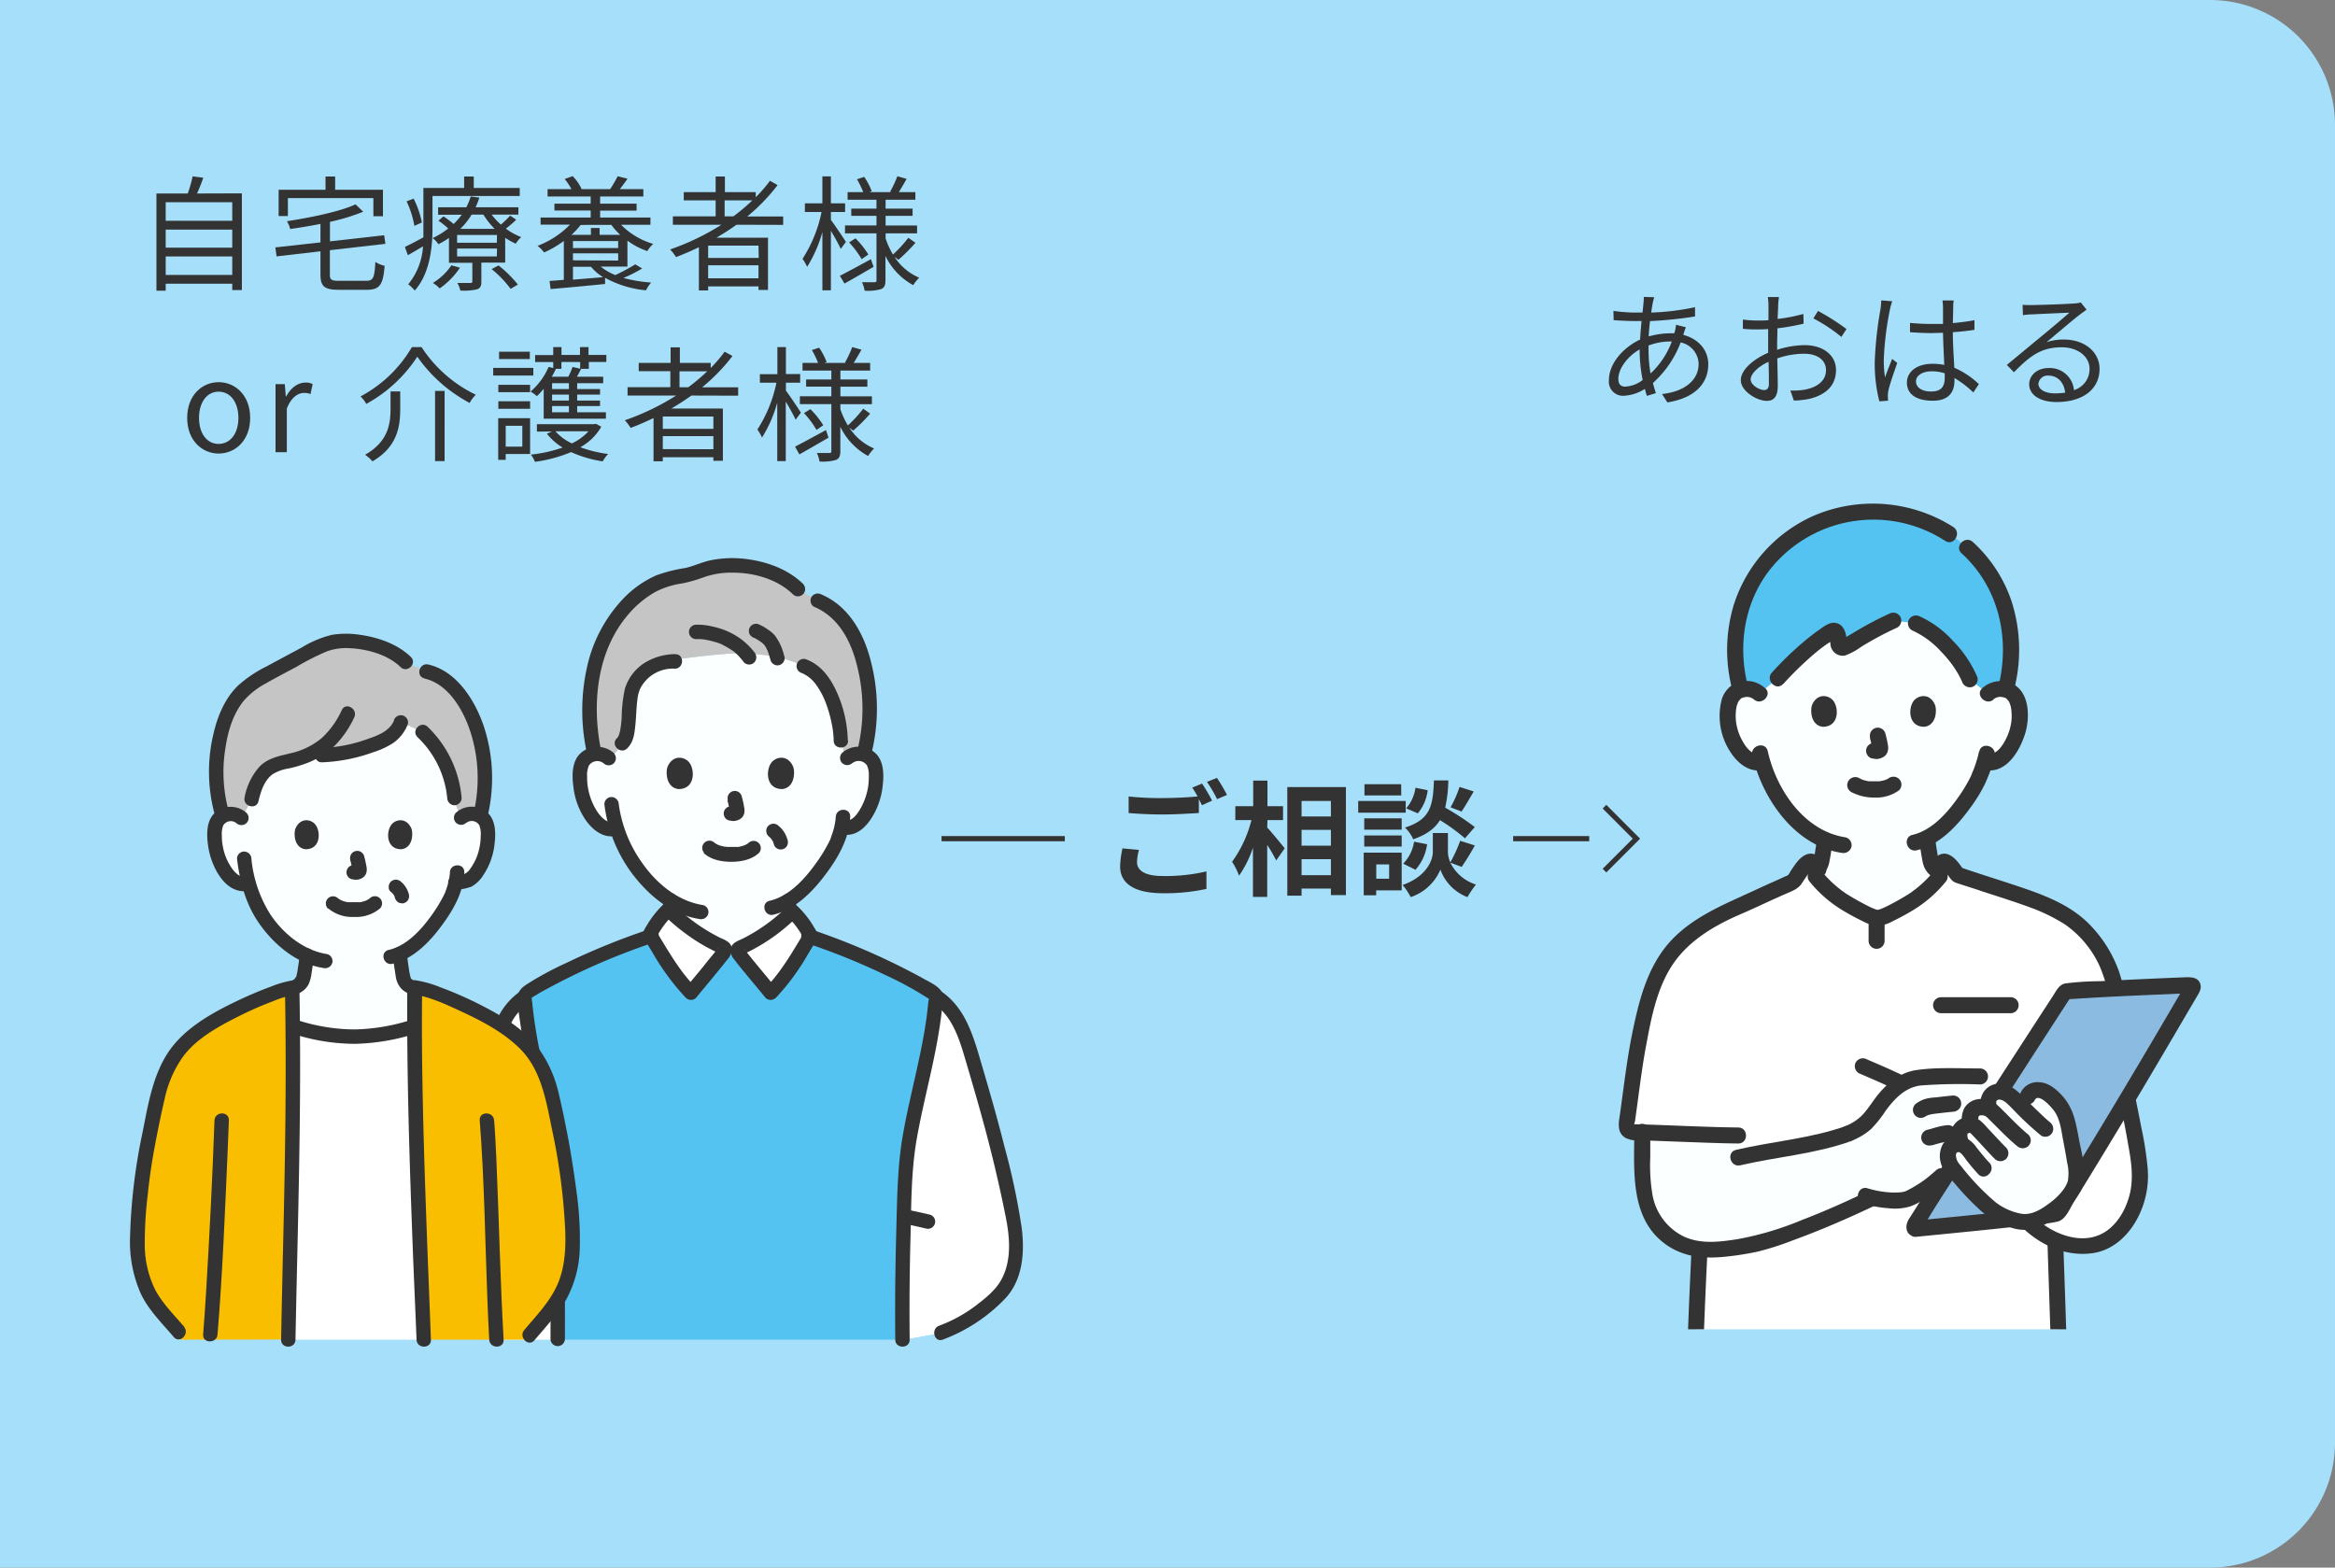 <svg xmlns="http://www.w3.org/2000/svg" xmlns:xlink="http://www.w3.org/1999/xlink" viewBox="0 0 504.49 338.73"><rect x="0" y="0" width="504.49" height="338.73" fill="#808080" stroke="none"/><defs><style>.cls-1,.cls-9{fill:none;}.cls-2{fill:#a5dff9;}.cls-3{clip-path:url(#clip-path);}.cls-4{fill:#fcffff;}.cls-5{fill:#333;}.cls-6{fill:#54c3f1;}.cls-7{fill:#fff;}.cls-8{fill:#8bbbe0;}.cls-9{stroke:#333;stroke-miterlimit:10;stroke-width:1.12px;}.cls-10{fill:#c6c5c5;}.cls-11{fill:#f9be00;}</style><clipPath id="clip-path"><rect class="cls-1" x="343.91" y="98.89" width="136.42" height="188.35"/></clipPath></defs><g id="レイヤー_2" data-name="レイヤー 2"><g id="文字など"><path class="cls-2" d="M0,0H477.49a27,27,0,0,1,27,27V311.73a27,27,0,0,1-27,27H0a0,0,0,0,1,0,0V0A0,0,0,0,1,0,0Z"/><g class="cls-3"><path class="cls-4" d="M427.55,137.42c-2.81-5.82-9.21-11.49-23.47-11.49-29.35,0-24,24-24,24a3.9,3.9,0,0,0-2.79-1,3.58,3.58,0,0,0-3.22,1.79c-1.09,1.89-1.05,5.39-.31,7.55a11.68,11.68,0,0,0,3.42,5.55,4.21,4.21,0,0,0,3.55.89,29.19,29.19,0,0,0,5.57,10.5,21.63,21.63,0,0,0,7.86,6.28c-.08,1-.22,1.91-.39,2.92-.32,1.75-.21,3.3-2.64,4.18-.11,0-3.54,1.86-6,3-.11,1.85-.14,14.44,19.6,14.44,18.84,0,20.59-14.66,20.59-14.66-2.42-1.11-5.84-2.71-5.94-2.75-2.43-.88-2.33-2.43-2.64-4.18a32.29,32.29,0,0,1-.43-3.33c5.84-3.09,10.45-11,11.28-13.3a25,25,0,0,0,1.13-3.07l.32.06a4.27,4.27,0,0,0,3.28-.95,11.68,11.68,0,0,0,3.42-5.55c.73-2.16.78-5.66-.31-7.55a3.58,3.58,0,0,0-3.22-1.79,3.9,3.9,0,0,0-2.79,1A23.14,23.14,0,0,0,427.55,137.42Z"/><path class="cls-5" d="M386.15,193c1.38-.64,2.75-1.33,4.11-2l1.38-.71c.1,0,.22-.1.32-.16s.27-.16-.18.08c.27-.14.57-.23.84-.37a4.87,4.87,0,0,0,2.58-3.4,41,41,0,0,0,.72-4.93,1.73,1.73,0,0,0-1.73-1.73,1.78,1.78,0,0,0-1.73,1.73c0,.24,0,.48-.07.72s0,.24,0,.36c0-.13,0-.13,0,0-.06.43-.13.86-.2,1.29s-.16,1.11-.28,1.65a3.53,3.53,0,0,0-.21.71c0-.18.15-.3,0,0a1.74,1.74,0,0,1-.11.18c-.1.15-.08.12.08-.09,0,0-.21.22-.24.25s-.11.11.07,0l-.21.14c-.12.08-.25.14-.37.21s-.19.09,0,0a4.84,4.84,0,0,0-.57.23c-2,.93-3.9,2-5.89,2.93a1.74,1.74,0,0,0-.62,2.37,1.79,1.79,0,0,0,2.37.62Z"/><path class="cls-5" d="M426.25,189.8,422.41,188c-.83-.39-1.65-.81-2.51-1.14-.48-.19.13.09-.1,0s-.3-.15-.44-.24l-.21-.14c.19.15.21.16.07,0s-.24-.24-.23-.24c.15.21.18.24.07.1l-.11-.18c0-.05-.25-.43-.09-.16s0-.11,0-.18-.07-.27-.1-.41c-.11-.5-.17-1-.26-1.53-.18-1-.24-1.48-.33-2.45a1.73,1.73,0,0,0-3.46,0,42.84,42.84,0,0,0,.71,4.9,4.92,4.92,0,0,0,2.6,3.44l.84.36c.54.21-.46-.22-.19-.09l.32.15,1.48.68c1.36.63,2.72,1.27,4.08,1.89a1.76,1.76,0,0,0,2.36-.62,1.73,1.73,0,0,0-.62-2.36Z"/><path class="cls-6" d="M389.43,141.23a73.59,73.59,0,0,0-5.38,5.36l-3.94,3.31a3.9,3.9,0,0,0-2.79-1,5.2,5.2,0,0,0-1.21.19,32.88,32.88,0,0,1-1.21-9.76,29.57,29.57,0,0,1,12.22-23.14,28.93,28.93,0,0,1,17.6-5.62A29.34,29.34,0,0,1,423,116.66c5.52,4.17,11.06,11.33,11.54,22.65a31.65,31.65,0,0,1-1.17,9.73,4.48,4.48,0,0,0-1.1-.16,3.9,3.9,0,0,0-2.79,1l-3.92-3.1a26.31,26.31,0,0,0-7.09-9.26A16.05,16.05,0,0,0,414,134.7l-4.91-.6c-3.3,1.39-8,4.32-10.59,5.77a.89.89,0,0,1-1.27-1,4.81,4.81,0,0,0-.12-1.72c-.17-.72-.72-1-1.15-.8A35.44,35.44,0,0,0,389.43,141.23Z"/><path class="cls-5" d="M381.33,148.68a5.93,5.93,0,0,0-6.47-1,5.65,5.65,0,0,0-2.95,3.79A14.18,14.18,0,0,0,374,162.7c1.45,2.16,3.74,4.1,6.52,3.74a1.78,1.78,0,0,0,1.73-1.72,1.74,1.74,0,0,0-1.73-1.73c-1.95.25-3.23-1.36-4.07-2.92a11.33,11.33,0,0,1-1.39-4.31,10.51,10.51,0,0,1,.07-2.69,4.47,4.47,0,0,1,.67-1.81c-.27.44.44-.39.2-.21a1.72,1.72,0,0,1,.83-.37,2.29,2.29,0,0,1,2.09.44c1.65,1.48,4.1-1,2.44-2.44Z"/><path class="cls-5" d="M430.7,151.12a2.28,2.28,0,0,1,2-.47,1.87,1.87,0,0,1,.94.4c-.25-.18.46.63.2.21a4.68,4.68,0,0,1,.67,1.81,10.52,10.52,0,0,1,.07,2.69,11.56,11.56,0,0,1-1.39,4.31c-.85,1.56-2.12,3.17-4.07,2.92a1.74,1.74,0,0,0-1.73,1.73,1.77,1.77,0,0,0,1.73,1.72c4.52.59,7.3-4.3,8.43-7.95,1-3.28,1-8.37-2.24-10.47a5.91,5.91,0,0,0-7,.66c-1.67,1.48.79,3.92,2.44,2.44Z"/><path class="cls-5" d="M427.58,162.39a24.49,24.49,0,0,1-1.12,3.75c-.17.44-.3.71-.5,1.21s.12-.24,0,.07c-.06.11-.11.23-.16.34a32.58,32.58,0,0,1-2.75,4.57c-2.39,3.39-5.66,7.08-9.85,8.07-2.17.51-1.25,3.84.91,3.33,5-1.16,8.78-5.31,11.66-9.28a33.33,33.33,0,0,0,3-4.88c.18-.37.34-.74.5-1.12s-.13.3.07-.16l.37-.9a25.29,25.29,0,0,0,1.25-4.08c.46-2.17-2.87-3.1-3.33-.92Z"/><path class="cls-5" d="M378.6,163.22c2.13,9.35,9.16,19.53,19.26,21.06a1.8,1.8,0,0,0,2.13-1.21,1.75,1.75,0,0,0-1.21-2.13c-9-1.35-15-10.35-16.85-18.64-.49-2.16-3.82-1.25-3.33.92Z"/><path class="cls-5" d="M422.06,113.9a32.46,32.46,0,0,0-30.4-2.37,31.56,31.56,0,0,0-17,18.95,33.64,33.64,0,0,0-.37,18.61c.54,2.15,3.88,1.24,3.33-.92-2.27-9-.65-18.7,5.41-25.85a28.53,28.53,0,0,1,37.25-5.44c1.87,1.21,3.61-1.78,1.74-3Z"/><path class="cls-5" d="M435.13,149.09a34.33,34.33,0,0,0-.53-19.19,30.5,30.5,0,0,0-8.35-12.78c-1.64-1.5-4.09.94-2.44,2.44,8,7.31,10.51,18.24,8,28.61-.52,2.16,2.81,3.08,3.33.92Z"/><path class="cls-5" d="M400,171.16a10.66,10.66,0,0,0,5.08,1.18,8.36,8.36,0,0,0,5.23-1.58,1.73,1.73,0,0,0,0-2.44,1.78,1.78,0,0,0-2.45,0c.6-.46,0,0-.22.09s-.54.2,0,0l-.42.15c-.17.06-.35.1-.53.15a4.23,4.23,0,0,0-.62.11c.18-.07.27,0,0,0l-.34,0c-.27,0-.55,0-.82,0s-.49,0-.74,0l-.33,0-.2,0,.16,0c-.08,0-.46-.08-.56-.1l-.52-.14-.45-.15c-.39-.13.36.17,0,0l-.55-.28a1.73,1.73,0,1,0-1.75,3Z"/><path class="cls-5" d="M404,159.46a23.32,23.32,0,0,1,.54,2.45l-.06-.46a1.29,1.29,0,0,1,0,.34l.07-.46a.83.83,0,0,1,0,.15l.17-.41a.31.31,0,0,1-.05.1l.27-.35-.08.08.35-.27-.19.1.41-.17a1.78,1.78,0,0,1-.33.09l.46-.06h-.31l.46.06-.34-.06a2,2,0,0,0-1.33.17,1.81,1.81,0,0,0-.8,1,1.72,1.72,0,0,0,.18,1.33,1.64,1.64,0,0,0,1,.79c.31,0,.6.12.91.13a2.84,2.84,0,0,0,1.4-.34,2.06,2.06,0,0,0,1.14-1.38,3.18,3.18,0,0,0,0-1.44,23.25,23.25,0,0,0-.52-2.34,1.71,1.71,0,0,0-2.12-1.21,1.71,1.71,0,0,0-1,.79,1.82,1.82,0,0,0-.18,1.33Z"/><path class="cls-5" d="M391.47,152.41c-.4,1.32-.14,4.38,2.38,4.64,3.33,0,3.5-3.71,2.38-5.45C395.32,150.18,392.62,149.58,391.47,152.41Z"/><path class="cls-5" d="M418.11,152.41c.41,1.32.14,4.38-2.37,4.64-3.33,0-3.51-3.71-2.39-5.45C414.27,150.18,417,149.58,418.11,152.41Z"/><path class="cls-5" d="M413.08,136.19a19.3,19.3,0,0,1,6.28,4.58,27,27,0,0,1,2.61,3.12c.4.58.78,1.17,1.13,1.78l.45.84.24.5a2,2,0,0,1,.11.25,1.79,1.79,0,0,0,2.12,1.21,1.75,1.75,0,0,0,1.21-2.13,25.34,25.34,0,0,0-5.28-7.86,22,22,0,0,0-7.13-5.27,1.77,1.77,0,0,0-2.36.62,1.73,1.73,0,0,0,.62,2.36Z"/><path class="cls-5" d="M385.27,147.81a73.78,73.78,0,0,1,6.25-6.13,36.67,36.67,0,0,1,3.41-2.66c.35-.24,1.42-.65,1.6-1-.89-.65-1.26-.72-1.1-.22a1.6,1.6,0,0,1,.05.49c0,.31-.05.62,0,.93a2.66,2.66,0,0,0,3.18,2.42,14.51,14.51,0,0,0,3.44-1.86,71,71,0,0,1,7.84-4.19,1.74,1.74,0,0,0,.62-2.36,1.77,1.77,0,0,0-2.37-.62,74.72,74.72,0,0,0-8,4.27c-.62.36-1.24.73-1.86,1.08l-.26.15c-.61.25-.33.52.85.8.12-.18,0-.77,0-1-.1-1.53-.82-3.21-2.56-3.34-1.24-.09-2.49.94-3.46,1.61-1.22.86-2.39,1.8-3.53,2.77a71.61,71.61,0,0,0-6.54,6.38c-1.49,1.64.95,4.1,2.44,2.44Z"/><path class="cls-7" d="M380.44,306.46l-12.45,0a1.81,1.81,0,0,1-2-1.63c0-8.33.83-27.46,1.19-34.76,0,0,.55-13.93,1-24.88-4.87-.17-10.54-.41-15.39-.53a1.46,1.46,0,0,1-1.42-1.67c1-6.94,1.84-14.83,3.42-21.66,2-8.5,3.81-15.53,13.26-21.62a48.42,48.42,0,0,1,7.49-3.82c2.7-1.15,6.82-3.16,9.52-4.3l2.35-1.09c.72-1.07,1.64-2.46,2.15-3.08a5.86,5.86,0,0,1,.81-.84l1.79,2.75a30.23,30.23,0,0,0,5.64,5.22c3.66,2.23,6.81,3.83,7.83,3.82s4.17-1.59,7.83-3.82a30.23,30.23,0,0,0,5.64-5.22l1.87-2.67a5.18,5.18,0,0,1,.72.76c.44.53.85,1.07,1.25,1.62,5.47,1.91,16.37,5.15,19.74,6.86a36.4,36.4,0,0,1,5.71,3.37,26,26,0,0,1,8.32,12.93l1,4.26L444.08,268c.25,7.66,1,28.38,1.14,36.69a2,2,0,0,1-2.14,1.76C423.55,306.42,399.22,306.47,380.44,306.46Z"/><path class="cls-4" d="M399.44,244.9a10.41,10.41,0,0,0,4.86-3.57c2.12-2.75,2.81-4.21,5.51-6.4a9.89,9.89,0,0,1,2.15-1.42,11,11,0,0,1,3.06-.69c1.93-.24,10.67-.22,12.77-.22h6.49c-4.38,6.77-9.3,14.38-13.49,20.91-.91-.49-2.46,2.55-8.32,5.4-1.53.75-5,.55-7.86-.09A178.73,178.73,0,0,1,381,268.35c-2.75.86-11.55,2.29-14.94,1.45-8.5-2.11-11.24-8.83-11.28-16.43,0-4.43,0-8,0-8.68,7.25.22,15.73.62,20.68.67v4.77c8.21-1.94,15.95-2.3,23.94-5.23"/><path class="cls-5" d="M391,190.53a27.45,27.45,0,0,0,6.82,6,51.62,51.62,0,0,0,4.68,2.55,8.39,8.39,0,0,0,3.19,1,8.06,8.06,0,0,0,3.19-1,53,53,0,0,0,4.68-2.55,27.45,27.45,0,0,0,6.82-6c1.43-1.68-1-4.14-2.44-2.44a24.54,24.54,0,0,1-5.71,5.2c-1.41.86-2.85,1.68-4.33,2.42a15,15,0,0,1-1.41.65c-.21.08-.43.16-.64.22-.5.14.21,0-.16,0s.32.09-.16,0a4.56,4.56,0,0,1-.52-.18,13,13,0,0,1-1.37-.61c-1.54-.76-3-1.61-4.49-2.5a24.54,24.54,0,0,1-5.71-5.2c-1.44-1.7-3.87.76-2.44,2.44Z"/><path class="cls-5" d="M394.47,187.41c-.56-1.74-2.22-3.56-4.21-2.76-1.52.61-2.49,2.27-3.38,3.56a4.71,4.71,0,0,1-.74,1.1c.42-.32-.56.13-.67.18l-1.56.71c-1.62.71-3.22,1.45-4.83,2.19-6.91,3.2-14.14,6-19.09,12.06-4,5-5.68,11.09-7,17.24-.92,4.18-1.54,8.42-2.12,12.66-.28,2.08-.55,4.15-.84,6.22-.26,1.88-.81,4,1.07,5.25a5.32,5.32,0,0,0,2.92.58l3.06.09,6.72.25c3.92.14,7.84.31,11.76.35,2.23,0,2.23-3.43,0-3.46-6.43-.07-12.87-.41-19.31-.62l-2.43-.07a3.88,3.88,0,0,0-.59,0c-.4,0-.27-.13-.25.1s.27-.75.29-.88c.26-1.84.5-3.68.75-5.52.51-3.75,1-7.49,1.73-11.21,1-5.48,2.19-11.36,5.11-16.18,3.43-5.68,9.24-9.14,15.19-11.7,3.29-1.41,6.51-3,9.78-4.41,1.31-.58,2.61-1,3.43-2.22.47-.7.93-1.42,1.44-2.09a6,6,0,0,0,.62-.73c.08-.17.5-.25-.1-.19s-.18.06-.05.44c.68,2.11,4,1.21,3.33-.92Z"/><path class="cls-5" d="M459.38,216a53.64,53.64,0,0,0-1.53-6,27.84,27.84,0,0,0-6.49-10.34c-4.53-4.58-10.81-6.65-16.78-8.63-3.72-1.23-7.46-2.38-11.16-3.67l1,.8c-1-1.33-2.09-3.18-3.8-3.63s-3.31,1.32-3.82,2.89c-.69,2.12,2.65,3,3.33.92,0,.06.22-.49.25-.44h-.6l.2.19a9.62,9.62,0,0,0,1,1.16,4.84,4.84,0,0,0,1.11,1.27,6.44,6.44,0,0,0,1.29.48c1.58.54,3.18,1,4.77,1.57,3.48,1.13,7,2.23,10.43,3.49a38.59,38.59,0,0,1,7.61,3.72,22.27,22.27,0,0,1,7.54,9.18,39.83,39.83,0,0,1,2.32,8c.5,2.17,3.83,1.25,3.33-.92Z"/><path class="cls-5" d="M403.72,199.13v4.16a1.73,1.73,0,0,0,3.46,0v-.37a1.8,1.8,0,0,0-.51-1.22,1.73,1.73,0,0,0-2.95,1.22v.37a1.73,1.73,0,0,0,3.46,0v-4.16a1.8,1.8,0,0,0-.51-1.22,1.73,1.73,0,0,0-2.95,1.22Z"/><path class="cls-5" d="M442.35,268c.28,8.63.58,17.26.84,25.9q.1,3.25.19,6.51c0,.84.05,1.69.07,2.54l0,1.12c0,.49.15.48-.18.63a5.45,5.45,0,0,1-1.76,0h-72a5.81,5.81,0,0,1-1.77-.05c-.1,0-.05.08,0,.14a2.52,2.52,0,0,1,0-.67c0-.4,0-.81,0-1.21,0-1,0-2,.05-3,.21-9.95.65-19.9,1.13-29.85.11-2.22-3.35-2.21-3.46,0-.45,9.34-.85,18.68-1.09,28,0,2.09-.14,4.2-.1,6.29a3.51,3.51,0,0,0,1.38,3c1.15.85,2.5.76,3.85.76q7.94,0,15.87,0l37.38,0,18.37,0c1.36,0,2.85.17,4.07-.57a3.55,3.55,0,0,0,1.72-3.12c0-1.92-.09-3.86-.15-5.78-.29-10.24-.65-20.48-1-30.71-.08-2.22-3.53-2.23-3.46,0Z"/><path class="cls-7" d="M455.12,220.63a161,161,0,0,1,5.65,22.62c.72,3.8,1.76,8.13,1.51,12.62-.21,3.87-3.34,12.07-10.19,13.18a16.18,16.18,0,0,1-13.24-4.38Z"/><path class="cls-5" d="M453.45,221.09a196,196,0,0,1,6.35,26.22c.77,4.1,1.32,8.17-.05,12.07-1,3-3,6-5.9,7.34-4.57,2.17-10.28-.15-13.78-3.28-1.65-1.48-4.1,1-2.44,2.45,3.95,3.53,9.18,5.66,14.53,4.89,4.18-.61,7.45-3.56,9.45-7.16A19.56,19.56,0,0,0,464,252.3a73,73,0,0,0-1.36-8.69c-.57-2.92-1.13-5.85-1.78-8.75a145.62,145.62,0,0,0-4-14.69c-.7-2.1-4-1.2-3.34.92Z"/><path class="cls-8" d="M414,265.52c11.52-1.13,25.59-2.53,30.26-3.23a.43.43,0,0,0,.32-.22c10.05-16.1,19.8-32.59,29.1-48.51a.46.46,0,0,0-.42-.7c-6.27.23-21.25.89-26.83,1.34a.41.41,0,0,0-.34.2c-1.88,2.87-24.6,37.84-32.52,50.41A.46.46,0,0,0,414,265.52Z"/><path class="cls-5" d="M414,267.25c7.62-.75,15.24-1.49,22.84-2.33,2.51-.28,5.14-.4,7.62-.93,1.82-.38,2.66-2.73,3.56-4.17q1.82-2.93,3.61-5.86,7.23-11.81,14.26-23.73,3.45-5.83,6.86-11.67l1.7-2.89c.51-.88,1.18-1.75,1-2.81-.36-1.76-2.1-1.73-3.51-1.68q-9.12.36-18.24.84a61.88,61.88,0,0,0-7.46.48c-1.35.24-1.94,1.54-2.62,2.59q-7.33,11.28-14.64,22.58c-5.55,8.58-11.12,17.16-16.58,25.8-.86,1.37-.72,3.36,1.18,3.72,2.18.4,3.11-2.93.92-3.34.45.09.25,1.79.74,1.6.06,0,.11-.19.15-.23a4,4,0,0,0,.35-.56c.24-.37.47-.74.7-1.11L418,261c1.2-1.89,2.41-3.77,3.62-5.66l8.52-13.21q7.5-11.61,15-23.2l1.86-2.86a6.26,6.26,0,0,0,.5-.77c.2.25-1.6.52-.53.57a4.74,4.74,0,0,0,.65,0l1.71-.11c5.73-.36,11.46-.62,17.19-.86l3.9-.17,1.67-.06a2.63,2.63,0,0,0,.69,0c.4-.16.77.73-.33-.75-.79-1.06-.59-.69-1,.08q-3.15,5.4-6.33,10.79-6.52,11.06-13.16,22-3.37,5.56-6.81,11.11c-.26.41-.51.83-.77,1.25s-.88,1.07-.91,1.46-.09.16.32,0a1.09,1.09,0,0,1-.26,0,3.17,3.17,0,0,0-.41.06c-1.14.16-2.28.29-3.43.42-6.75.79-13.51,1.45-20.28,2.12l-5.42.53C411.82,264,411.8,267.47,414,267.25Z"/><path class="cls-4" d="M431.92,262.34a3.9,3.9,0,0,1-.35-.19c-3.25-1.76-9.46-9.21-10.17-10.35a4.39,4.39,0,0,1-.47-3,2.07,2.07,0,0,1,1.39-1.54,2.27,2.27,0,0,1,1.86.22l-.45-.67a3.15,3.15,0,0,1-.28-2.44,2.41,2.41,0,0,1,1.69-1.33,3.43,3.43,0,0,1,.71,0l-.09-.44a3.88,3.88,0,0,1,.2-2.17,2.29,2.29,0,0,1,1.5-1.15,3.34,3.34,0,0,1,2.32.27l0-.2a3,3,0,0,1,.25-2.47,2.47,2.47,0,0,1,2.28-1.14,4.84,4.84,0,0,1,2.15.89c.32.26,1.22,1.15,2.31,2.22l.52.52.85-2.49c.41-1.21,1.51-1.44,2.78-1.33,1.08.09,2.35,1.2,3.33,2.24a9.72,9.72,0,0,1,2.74,5.72c.5,2.81,1.13,5.83,1.57,9.08a10.07,10.07,0,0,1,0,2.39,5.61,5.61,0,0,1-.86,2.19,15.88,15.88,0,0,1-6,5.53,10.6,10.6,0,0,1-2.88,1.23,6.68,6.68,0,0,1-2.23,0A16.24,16.24,0,0,1,431.92,262.34Z"/><path class="cls-5" d="M429.78,251.2c-.95-1-1.83-2.12-2.71-3.21a6.27,6.27,0,0,0-2.88-2.36,3.91,3.91,0,0,0-4.35,1.48,5.28,5.28,0,0,0-.52,4.15c.42,1.74,1.93,3.2,3.06,4.53a61.06,61.06,0,0,0,5.26,5.53,17.64,17.64,0,0,0,6.77,3.91,9.32,9.32,0,0,0,5.15.29A18.44,18.44,0,0,0,449.72,257c1.41-3.32.08-7.48-.56-10.87-.66-3.56-1.17-6.78-3.74-9.51-1.27-1.35-2.8-2.64-4.72-2.76a4,4,0,0,0-4.1,2.19,1.78,1.78,0,0,0,.62,2.37,1.73,1.73,0,0,0,2.36-.62c.78-1.85,3.65,1.43,4.26,2.29,1.37,1.94,1.53,4.48,2,6.74.27,1.45.54,2.89.77,4.35a9.74,9.74,0,0,1,.16,4c-.52,1.79-2.35,3.6-3.81,4.69-1.79,1.34-4,2.83-6.36,2.37a12.88,12.88,0,0,1-5.43-2.45,51.53,51.53,0,0,1-7.52-7.89,5,5,0,0,1-.71-.95c-.26-.47-.71-1.93.15-2,.63-.07,1.56,1.5,1.89,1.9.78,1,1.57,1.92,2.4,2.84,1.51,1.64,3.95-.81,2.45-2.45Z"/><path class="cls-5" d="M425.22,246a1.09,1.09,0,0,0-.08-.15c-.12-.16.08.17.05.15s-.1-.32-.12-.41a.52.52,0,0,0,0-.18s0,.34,0,.14v-.44c0-.32-.07.36,0-.07a.94.94,0,0,0,0-.16s-.15.34-.06.18-.09.11-.1.12.1-.12.12-.14l.14-.13s-.31.21,0,0c.07,0,.4-.18.17-.12s.35,0,0,0,.24,0,.3,0c.31,0-.31,0,.09,0,.2,0-.13,0-.12-.06l.16.1c.17.08-.11-.14-.05,0a1.89,1.89,0,0,0,.2.2c1.14,1.16,2.21,2.37,3.32,3.55.57.62,1.15,1.24,1.75,1.83a1.74,1.74,0,0,0,2.44,0,1.76,1.76,0,0,0,0-2.44c-1.37-1.36-2.65-2.81-4-4.21a14.48,14.48,0,0,0-1.44-1.49,3.74,3.74,0,0,0-2.66-.91,4.07,4.07,0,0,0-3.18,6.39,1.73,1.73,0,1,0,3-1.74Z"/><path class="cls-5" d="M427.43,242.15a1.92,1.92,0,0,1,.08-.91c.07-.21.08-.23,0-.07s-.12.12,0,0l.12-.11c-.13.11-.11.11.06,0,.39-.11-.16,0,.19-.06s.22-.05,0,0h.34c.43,0-.2-.09.22,0a1.89,1.89,0,0,1,.34.09l.06,0c.05,0,.45.29.21.11l.13.11.34.32,1,1c1.73,1.7,3.41,3.48,5.28,5a1.79,1.79,0,0,0,2.45,0,1.75,1.75,0,0,0,0-2.45c-1.73-1.41-3.28-3-4.87-4.61-.6-.59-1.19-1.21-1.83-1.77a5.13,5.13,0,0,0-4.68-1.19,4,4,0,0,0-2.49,1.88,5.62,5.62,0,0,0-.42,3.57,1.75,1.75,0,0,0,2.13,1.21,1.77,1.77,0,0,0,1.21-2.13Z"/><path class="cls-5" d="M431.39,238.9c0-.14-.07-.28-.09-.41,0,.13,0,.1,0-.11s0-.22,0-.33c0,.19,0,.19,0,0s.06-.19,0,0c0-.09.09-.18.14-.27s.11-.18,0,0c.15-.13.15-.14,0,0l.27-.17q-.24.1.06,0c.2,0,.22-.05.07,0l.38,0c-.24,0-.25,0-.05,0l.31.09c.35.11-.09-.07.21.09l.53.3.2.13-.21-.16c.11.12.26.23.38.34.4.37.78.76,1.17,1.14a65.49,65.49,0,0,0,6.27,5.86,1.73,1.73,0,0,0,2.36-.62,1.76,1.76,0,0,0-.62-2.36c.22.16.25.2.05,0l-.27-.22-.6-.53c-.47-.43-.93-.87-1.39-1.31-1-.93-1.93-1.89-2.89-2.84-1.85-1.83-4-4.1-6.9-3.19-2.44.76-3.34,3.27-2.75,5.6a1.73,1.73,0,1,0,3.33-.92Z"/><path class="cls-5" d="M400.31,246.39a14,14,0,0,0,3.91-2.39,25.22,25.22,0,0,0,3.14-3.92c1.93-2.64,4.26-5.14,7.66-5.53a113.3,113.3,0,0,1,12.77-.22,1.73,1.73,0,0,0,0-3.46c-4.52,0-9.19-.29-13.68.34-3.66.52-6.47,2.89-8.69,5.74-1,1.32-1.92,2.78-3.06,4a10.92,10.92,0,0,1-3.79,2.44c-2,.9-.27,3.88,1.74,3Z"/><path class="cls-5" d="M416.25,241.1c-.37.28.13-.06.24-.12s.37-.17.12-.06.1,0,.12,0a4.84,4.84,0,0,1,.51-.14s.27,0,.28-.06-.46,0-.11,0,.63-.07.94-.1c1.2-.14,2.39-.28,3.59-.39a1.94,1.94,0,0,0,1.23-.51,1.73,1.73,0,0,0-1.23-3c-1.27.12-2.54.27-3.81.42-.49,0-1,.08-1.47.16a6.16,6.16,0,0,0-2.85,1.31,1.73,1.73,0,0,0-.51,1.23,1.75,1.75,0,0,0,.51,1.22,1.7,1.7,0,0,0,1.22.5,2,2,0,0,0,1.22-.5Z"/><path class="cls-5" d="M417.44,247.49a31.71,31.71,0,0,1,3.45-.88l-.46.07.42-.05a1.87,1.87,0,0,0,1.23-.51,1.73,1.73,0,0,0-1.23-3,13.71,13.71,0,0,0-2.37.43c-.65.18-1.3.39-2,.56a1.73,1.73,0,1,0,.91,3.33Z"/><path class="cls-5" d="M402.54,260.08a25.87,25.87,0,0,0,5.53,1,11.45,11.45,0,0,0,4.66-.4c3-1.11,5.55-3.29,8-5.34a1.74,1.74,0,0,0,0-2.44,1.76,1.76,0,0,0-2.45,0c-.77.66-1.6,1.4-2.32,1.93s-1.24.88-1.89,1.27a21,21,0,0,1-2.36,1.3c.1,0-.42.12-.57.15a2.82,2.82,0,0,1-.71.09,15,15,0,0,1-2.32,0,21.32,21.32,0,0,1-4.61-.87c-2.13-.64-3,2.7-.92,3.34Z"/><path class="cls-5" d="M401.59,231.9c2.72,1.16,5.45,2.33,8.1,3.63a1.73,1.73,0,0,0,1.74-3c-2.65-1.3-5.38-2.46-8.09-3.63a1.78,1.78,0,0,0-2.37.62,1.77,1.77,0,0,0,.62,2.37Z"/><path class="cls-5" d="M403.23,257.57c-4.57,2.18-9.19,4.24-13.92,6.05a67.25,67.25,0,0,1-13.85,4.13c-3.89.61-8,1.15-11.68-.57A12.41,12.41,0,0,1,357,258a38.36,38.36,0,0,1-.45-7.87c0-1.85,0-3.7,0-5.56a1.73,1.73,0,0,0-3.46,0c0,8.63-1,19,7.12,24.54,4,2.68,8.35,2.9,12.94,2.4a62.2,62.2,0,0,0,6.65-1.07,61.57,61.57,0,0,0,7.49-2.4c6-2.18,11.9-4.74,17.69-7.49,2-1,.25-3.94-1.75-3Z"/><path class="cls-5" d="M376,251.8c8-1.86,16.2-2.44,23.94-5.23,2.08-.75,1.18-4.09-.92-3.33-7.74,2.78-16,3.37-23.94,5.22-2.17.51-1.25,3.84.92,3.34Z"/><path class="cls-5" d="M434.54,215.48c-5.1,0-10.2,0-15.29,0a1.73,1.73,0,0,0,0,3.45c5.09,0,10.19,0,15.29,0a1.73,1.73,0,0,0,0-3.45Z"/><path class="cls-1" d="M374.51,244.15c.92,1.82,1.74,3.68,2.48,5.57"/></g><path class="cls-5" d="M245.66,186.29c0,1.76,1.64,3,5.53,3a38.31,38.31,0,0,0,9.47-1l0,3.78a41.28,41.28,0,0,1-9.37.94c-6.18,0-9.28-2.07-9.28-5.8a19.7,19.7,0,0,1,.51-3.89l3.56.33A10.44,10.44,0,0,0,245.66,186.29ZM261.88,173l-2.19,1c-.19-.41-.43-.87-.67-1.33v3c-1.89.13-5.24.32-7.8.32-2.84,0-5.19-.14-7.37-.3v-3.59a61.85,61.85,0,0,0,7.34.35c2.56,0,5.48-.16,7.56-.35a20,20,0,0,0-1.16-1.91l2.13-.87A39.94,39.94,0,0,1,261.88,173Zm3.24-1.24-2.16.92a28.45,28.45,0,0,0-2.19-3.73l2.16-.86A39.35,39.35,0,0,1,265.12,171.8Z"/><path class="cls-5" d="M273.79,178.82c.94,1,3.24,3.8,3.78,4.48l-1.84,2.62a35.12,35.12,0,0,0-1.94-3.35V193.8h-3.08V183.14a23.2,23.2,0,0,1-3,6.07,15.5,15.5,0,0,0-1.51-3,26.2,26.2,0,0,0,4.18-9h-3.48v-3h3.86v-5.54h3.08v5.54h3.37v3h-3.37Zm17-8.75v23.35h-3.24V192h-6.34v1.54h-3.08V170.07Zm-9.58,3v3.35h6.34v-3.35Zm0,6.24v3.43h6.34v-3.43Zm6.34,9.8v-3.46h-6.34v3.46Z"/><path class="cls-5" d="M303.71,175.6H293.45v-2.53h10.26Zm-.87,16.79h-5.51v1.06h-2.69v-9.21h8.2Zm0-13.11h-8.09v-2.46h8.09Zm-8.09,1.24h8.09v2.4h-8.09Zm8-8.64H294.8v-2.43h7.93Zm-5.4,14.9v3.1h2.78v-3.1Zm16-.38a9.24,9.24,0,0,0,5.53,4.73,24,24,0,0,0-1.83,2.72,10,10,0,0,1-5.84-5.94,10.69,10.69,0,0,1-6.42,5.94,13.6,13.6,0,0,0-1.75-2.62c5.15-1.8,6.53-5.34,6.53-7.15V180h3.26v4.08a5.85,5.85,0,0,0,.52,2.27,30.28,30.28,0,0,0,2.13-4.67l3.16,1a52.22,52.22,0,0,1-2.84,4.64Zm-10.18.22a8.64,8.64,0,0,0,2.35-4.75l2.81.56a10.31,10.31,0,0,1-2.51,5.51Zm13.34-5.48a41.3,41.3,0,0,0-5.4-3.92c-1.11,1.79-2.86,3.14-5.78,4.13a7.8,7.8,0,0,0-1.78-2.53c5.61-1.76,6.05-4.83,6.26-10.18h3.11a29.17,29.17,0,0,1-.68,5.88,56.54,56.54,0,0,1,6.4,4.19Zm-8.05-10.39a9.64,9.64,0,0,1-2.13,5l-2.51-1.08a8.66,8.66,0,0,0,2-4.45Zm9.94.27c-.9,1.56-1.87,3.21-2.62,4.34l-2.38-.92a23.07,23.07,0,0,0,1.94-4.4Z"/><line class="cls-9" x1="230.06" y1="181.22" x2="203.43" y2="181.22"/><line class="cls-9" x1="343.36" y1="181.22" x2="326.93" y2="181.22"/><polyline class="cls-9" points="346.66 174.31 353.56 181.22 346.66 188.12"/><path class="cls-5" d="M52.26,41.78v20.9H50.18V61.3H35.8v1.51h-2v-21h6.77a33,33,0,0,0,1.06-3.7l2.29.3c-.4,1.16-.89,2.38-1.35,3.4ZM35.8,43.7v4H50.18v-4Zm0,5.91v3.91H50.18V49.61Zm14.38,9.8v-4H35.8v4Z"/><path class="cls-5" d="M79.1,60.68c1.57,0,1.81-.7,2-4.08a6.44,6.44,0,0,0,2,.84c-.33,4.05-1,5.18-3.86,5.18h-6c-3.13,0-4-.7-4-3.32v-5l-9.48,1.1-.27-1.94,9.75-1.08v-4c-2.19.43-4.43.81-6.54,1.1A6.21,6.21,0,0,0,62,47.8c5.38-.83,11.48-2.1,14.82-3.64l1.65,1.59a44.26,44.26,0,0,1-7.18,2.19v4.21L83,50.83l.27,1.86-12,1.37V59.3c0,1.14.3,1.38,2,1.38Zm-16.9-14h-2V41H70.33V38.14h2.08V41H82.74v5.72H80.67V42.81H62.2Z"/><path class="cls-5" d="M93.44,42.35v6.91c0,4.1-.54,9.83-3.83,13.52a8.59,8.59,0,0,0-1.41-1.35,14.18,14.18,0,0,0,3.19-8.2c-1.11.67-2.21,1.32-3.27,1.91l-.64-1.78c1-.48,2.48-1.24,4-2.08,0-.7,0-1.37,0-2V40.62h8.8V38.14h2.08v2.48h9.93v1.73ZM89.53,48.8a20.79,20.79,0,0,0-1.68-5.29l1.52-.59a20.55,20.55,0,0,1,1.78,5.15Zm22-1.32a22.13,22.13,0,0,1-2.24,1.92,13.75,13.75,0,0,0,3.32,1.83,7.48,7.48,0,0,0-1.19,1.43,16.51,16.51,0,0,1-2.27-1.27v5.35H104v4.1c0,.94-.19,1.4-.92,1.67a12.33,12.33,0,0,1-3.62.27,5.9,5.9,0,0,0-.65-1.64c1.33,0,2.46,0,2.81,0s.43-.06.43-.35v-4H97V51.42a17.47,17.47,0,0,1-2.29,1.35,4.48,4.48,0,0,0-1.24-1.32,17.16,17.16,0,0,0,3.37-2.08,17.09,17.09,0,0,0-2.11-1.68l1.08-.94A19.91,19.91,0,0,1,98,48.4a13.67,13.67,0,0,0,1.76-2h-5.1V44.78h6.1a13.44,13.44,0,0,0,.94-2.32l1.86.24a14,14,0,0,1-.81,2.08H112v1.59h-5.78a14.75,14.75,0,0,0,2,2.16,23.28,23.28,0,0,0,2-1.94ZM99.38,57.84A16.9,16.9,0,0,1,95,62.32a6.68,6.68,0,0,0-1.48-1.18,12.76,12.76,0,0,0,4-3.81Zm8-7.07H98.76v1.68h8.58Zm0,2.94H98.76v1.7h8.58Zm-.51-4.26a16.7,16.7,0,0,1-2.43-3.08h-2.54a14.8,14.8,0,0,1-2.45,3.08Zm.84,7.91a25.19,25.19,0,0,1,4.18,4.13l-1.57.92a23.73,23.73,0,0,0-4.1-4.27Z"/><path class="cls-5" d="M129.78,57.6a12,12,0,0,0,3.16,1.84,44.32,44.32,0,0,0,4.32-2.32l1.48.89a29,29,0,0,1-4.05,2.05,32.62,32.62,0,0,0,6,1,6.57,6.57,0,0,0-1.11,1.67,22.7,22.7,0,0,1-8.85-2.7v1.33c-4.21.43-8.64.83-11.77,1.1l-.22-1.75,3.08-.24v-8.4a23.11,23.11,0,0,1-4.26,2.48,8.23,8.23,0,0,0-1.41-1.43,19.41,19.41,0,0,0,7-4.58H116.8V47h10.82V45.48h-7.83V44h7.83V42.46h-9.31V40.87h5.16A13.41,13.41,0,0,0,122,38.68l1.73-.62a10.2,10.2,0,0,1,1.92,2.75l-.14.06h6.32a27,27,0,0,0,1.62-2.79l2.13.54c-.57.79-1.13,1.6-1.67,2.25H139v1.59h-9.34V44h7.88v1.51h-7.88V47h10.87v1.57h-6.34a16,16,0,0,0,6.94,4.13,6.39,6.39,0,0,0-1.27,1.56A16,16,0,0,1,135.56,52V57.6Zm-4.32-9a16.69,16.69,0,0,1-2,2.15h4.21V49.26h1.88v1.48H134a14.16,14.16,0,0,1-1.91-2.15Zm-1.67,5h9.77V52.09h-9.77Zm9.77,2.7V54.74h-9.77v1.51Zm-9.77,4.13c2-.16,4.29-.35,6.5-.54a10.68,10.68,0,0,1-2.59-2.24h-3.91Z"/><path class="cls-5" d="M159.13,48.56c-1.4,1-2.86,1.94-4.35,2.81h11.15V62.65h-2.05v-.76H153v.87h-2V53.42c-1.62.78-3.3,1.51-4.94,2.13a11.75,11.75,0,0,0-1.27-1.65,53.28,53.28,0,0,0,11.09-5.34h-10.5V46.75h9.24V43.29h-6.89V41.51h6.89V38.14h2v3.37h6.66v1.11a31,31,0,0,0,3.08-3.56L168,40a40.42,40.42,0,0,1-6.56,6.78h7.77v1.81Zm4.75,4.51H153v2.67h10.93Zm0,7.07V57.33H153v2.81Zm-5.42-13.39a43,43,0,0,0,4.1-3.46h-6v3.46Z"/><path class="cls-5" d="M181.65,53.77a44.24,44.24,0,0,0-2.13-3.89V62.73h-1.84V50.12a28,28,0,0,1-3.29,7.53,11.18,11.18,0,0,0-1-1.72,29.31,29.31,0,0,0,4.11-10.12H173.9V43.94h3.78V38.11h1.84v5.83h3.07v1.87h-3.07v1.7c.75,1,2.78,4,3.24,4.77Zm7.1,3.88c-2.16,1.27-4.46,2.6-6.29,3.62l-1-1.67c1.7-.87,4.24-2.24,6.7-3.59Zm4.51-2.15A11.83,11.83,0,0,0,198.6,60a8.59,8.59,0,0,0-1.29,1.62,14.19,14.19,0,0,1-6-6.31v5.21c0,1.08-.21,1.62-.92,1.94a10.17,10.17,0,0,1-3.59.35,6.44,6.44,0,0,0-.56-1.83c1.19,0,2.35,0,2.7,0s.43-.11.43-.46V50.42h-6.8v-1.7h6.8V46.64h-5.45V45.08h5.45V43.16h-6.24V41.51h3.38a22.05,22.05,0,0,0-1.35-2.78l1.56-.51a14.5,14.5,0,0,1,1.62,3.1l-.48.19h4.69l-.24-.08a23.14,23.14,0,0,0,1.57-3.35l2,.57c-.57,1-1.16,2.05-1.68,2.86h3.57v1.65h-6.43v1.92h5.83v1.56h-5.83v2.08h6.8v1.7h-6.8V51.5A16.8,16.8,0,0,0,192.93,55a27.44,27.44,0,0,0,3.32-3.62l1.54,1.08a36.28,36.28,0,0,1-3.67,3.67Zm-8.43-4A18.55,18.55,0,0,1,187.61,55l-1.45,1a20.27,20.27,0,0,0-2.7-3.62Z"/><path class="cls-5" d="M40.44,90.3c0-4.88,3.21-7.72,6.8-7.72s6.81,2.84,6.81,7.72S50.83,98,47.24,98,40.44,95.16,40.44,90.3Zm11.07,0c0-3.37-1.73-5.67-4.27-5.67S43,86.93,43,90.3s1.7,5.62,4.23,5.62S51.51,93.67,51.51,90.3Z"/><path class="cls-5" d="M59.53,83h2l.22,2.67h.08c1-1.86,2.51-3,4.16-3a3.13,3.13,0,0,1,1.56.32l-.46,2.16a3.41,3.41,0,0,0-1.43-.24c-1.21,0-2.72.87-3.69,3.38v9.42H59.53Z"/><path class="cls-5" d="M79.13,87.28a5.94,5.94,0,0,0-1.24-1.62A28.21,28.21,0,0,0,89,75h2.08a28.88,28.88,0,0,0,11.71,10.29,8,8,0,0,0-1.32,1.78,32.22,32.22,0,0,1-11.31-10A30.8,30.8,0,0,1,79.13,87.28Zm7.34-2.7v3.75c0,3.81-.59,8.21-6,11.36a7.86,7.86,0,0,0-1.59-1.43c5-2.83,5.5-6.66,5.5-10V84.58Zm9.59-.11V99.64H94V84.47Z"/><path class="cls-5" d="M115.23,81.15h-8.67V79.5h8.67Zm-.7,16.95h-5.27v1.27h-1.62v-9h6.89Zm-6.86-14.95h6.86v1.59h-6.86Zm0,3.56h6.86v1.62h-6.86Zm6.8-9.12h-6.64V76h6.64ZM109.26,92v4.51h3.59V92Zm8.21-8A14,14,0,0,1,116,85.6a11.47,11.47,0,0,0-1.35-1,14.68,14.68,0,0,0,3.88-5.32l1,.25V78.23h-3.91V76.72h3.91V75h1.78v1.7h4V75h1.84v1.7H131v1.51h-3.78v1.49h-1.68c-.29.59-.59,1.19-.89,1.7h5.67v1.4H124.7v1.27h4.94v1.19H124.7v1.3h4.94v1.18H124.7v1.35h6.21v1.38H117.47Zm12.44,8.21a11.77,11.77,0,0,1-4.53,4.43,26.42,26.42,0,0,0,6,1.45,8.66,8.66,0,0,0-1.16,1.6,25.9,25.9,0,0,1-6.83-2,30.88,30.88,0,0,1-7.82,2.1,6.33,6.33,0,0,0-.87-1.56,30.75,30.75,0,0,0,6.86-1.52,12.6,12.6,0,0,1-3.4-3l1.08-.46H116V91.65H128.4l.35-.08Zm-8.61-14v1.49h-1.19c-.27.57-.56,1.13-.89,1.7h3.57a15.09,15.09,0,0,0,.91-2.11l1.65.38V78.23Zm1.62,4.59h-3.64v1.27h3.64Zm0,2.46h-3.64v1.3h3.64Zm0,2.48h-3.64v1.35h3.64ZM120,93.19a10.92,10.92,0,0,0,3.56,2.62,11.38,11.38,0,0,0,3.59-2.62Z"/><path class="cls-5" d="M149.38,85.47c-1.4,1-2.86,1.94-4.34,2.81h11.14V99.56h-2.05V98.8H143.2v.87h-2V90.33c-1.62.78-3.29,1.51-4.94,2.13A11.75,11.75,0,0,0,135,90.81a52.78,52.78,0,0,0,11.09-5.34h-10.5V83.66h9.24V80.21H138V78.42h6.89V75.05h2v3.37h6.66v1.11A31,31,0,0,0,156.56,76l1.7.92a40.74,40.74,0,0,1-6.56,6.77h7.78v1.81ZM154.13,90H143.2v2.67h10.93Zm0,7.07V94.24H143.2v2.81Zm-5.42-13.39a44.48,44.48,0,0,0,4.1-3.45h-6v3.45Z"/><path class="cls-5" d="M171.9,90.68a44.24,44.24,0,0,0-2.13-3.89V99.64h-1.84V87a28.25,28.25,0,0,1-3.29,7.54,10.82,10.82,0,0,0-1-1.73,29.31,29.31,0,0,0,4.11-10.12h-3.57V80.85h3.78V75h1.84v5.83h3.08v1.87h-3.08v1.7c.75,1,2.78,4,3.24,4.77Zm7.1,3.89c-2.16,1.26-4.45,2.59-6.29,3.61l-.94-1.67c1.7-.86,4.23-2.24,6.69-3.59Zm4.51-2.16a11.88,11.88,0,0,0,5.34,4.5,8.59,8.59,0,0,0-1.29,1.62,14.19,14.19,0,0,1-6-6.31v5.21c0,1.08-.21,1.62-.91,1.94a10.23,10.23,0,0,1-3.59.35,6.47,6.47,0,0,0-.57-1.83c1.19,0,2.35,0,2.7,0s.43-.11.43-.46V87.33h-6.8v-1.7h6.8V83.55h-5.45V82h5.45V80.07h-6.23V78.42h3.37a20.76,20.76,0,0,0-1.35-2.78l1.57-.51a15,15,0,0,1,1.62,3.1l-.49.19h4.7l-.25-.08A23,23,0,0,0,184.13,75l2,.56c-.57,1-1.16,2-1.67,2.86H188v1.65h-6.43V82h5.83v1.56h-5.83v2.08h6.81v1.7h-6.81v1.08a17.32,17.32,0,0,0,1.62,3.51,27.44,27.44,0,0,0,3.32-3.62L188,89.38a34.33,34.33,0,0,1-3.67,3.67Zm-8.42-4a19,19,0,0,1,2.78,3.48l-1.46,1a19.8,19.8,0,0,0-2.7-3.62Z"/><path class="cls-5" d="M357.07,65.54c-.11.57-.22,1.27-.32,2a53.42,53.42,0,0,0,9.47-1.16l0,2a87.08,87.08,0,0,1-9.72,1c-.14,1.05-.22,2.18-.3,3.32a17.36,17.36,0,0,1,4.54-.68c.35,0,.67,0,1,0,0-.08.05-.16.08-.27a7.27,7.27,0,0,0,.29-1.57l2.14.54c-.17.38-.41,1.11-.54,1.54,0,0,0,.06,0,.11,3.37.89,5.37,3.37,5.37,6.34,0,3.89-2.56,7.24-8.83,8.24l-1.16-1.81c4.89-.52,7.91-3,7.91-6.53a4.87,4.87,0,0,0-3.88-4.62,22.52,22.52,0,0,1-6,8.77c.21.79.43,1.51.64,2.19l-1.94.59c-.16-.46-.3-1-.43-1.51a9.31,9.31,0,0,1-4.59,1.49,3.05,3.05,0,0,1-3.18-3.41c0-3.48,3-7,6.74-8.74.06-1.35.19-2.7.3-4-.57,0-1.11,0-1.65,0-1.16,0-3.26-.11-4.37-.19l-.05-2a35.49,35.49,0,0,0,4.45.36c.62,0,1.21,0,1.84,0,.08-.78.16-1.49.21-2.08s.08-1,.06-1.3l2.26.06A9.78,9.78,0,0,0,357.07,65.54Zm-5.89,18a6.78,6.78,0,0,0,3.73-1.43,32.68,32.68,0,0,1-.65-6.13V75.5c-2.62,1.49-4.61,4.16-4.61,6.37C349.65,83,350.16,83.55,351.18,83.55Zm5.43-2.84a17.78,17.78,0,0,0,4.59-6.91h-.46a13.17,13.17,0,0,0-4.56.87c0,.37,0,.73,0,1.1A28.87,28.87,0,0,0,356.61,80.71Z"/><path class="cls-5" d="M384.18,66c0,.65-.08,1.7-.11,2.92a37.07,37.07,0,0,0,5.56-1.08l.05,2.1a49.69,49.69,0,0,1-5.66,1c0,1.27-.06,2.56-.06,3.64v1a20.36,20.36,0,0,1,5.94-1c3.94,0,6.78,2.13,6.78,5.37s-2.06,5.34-5.75,6.23a20.2,20.2,0,0,1-3.35.38l-.76-2.18a14.59,14.59,0,0,0,3.16-.19c2.38-.46,4.54-1.73,4.54-4.21,0-2.3-2.08-3.54-4.65-3.54a17.78,17.78,0,0,0-5.88,1c.05,2.3.11,4.7.11,5.86,0,2.51-.92,3.32-2.38,3.32-2.1,0-5.61-2.08-5.61-4.48,0-2.24,2.8-4.59,5.91-5.91V74.64c0-1.08,0-2.35,0-3.54-.76.06-1.44.08-2,.08a29.49,29.49,0,0,1-3.46-.13l0-2a24.64,24.64,0,0,0,3.45.21c.62,0,1.33,0,2.08-.08,0-1.4,0-2.59,0-3.07a12.93,12.93,0,0,0-.14-1.92h2.41A15.73,15.73,0,0,0,384.18,66Zm-3,18.28c.63,0,1-.44,1-1.33s0-2.8-.08-4.77c-2.21,1-3.86,2.59-3.86,3.8S380.1,84.28,381.15,84.28Zm17.77-13.2-1.11,1.72a34.69,34.69,0,0,0-6.05-4l1-1.61A48.8,48.8,0,0,1,398.92,71.08Z"/><path class="cls-5" d="M408.32,66.92A66.83,66.83,0,0,0,407,77.8a25.18,25.18,0,0,0,.27,3.75c.43-1.22,1.08-2.86,1.54-4l1.1.87c-.65,1.88-1.64,4.64-1.91,6a4.77,4.77,0,0,0-.11,1.22c0,.27,0,.64.05.94l-1.89.14a32.69,32.69,0,0,1-1-8.53,80.54,80.54,0,0,1,1.24-11.37,16.39,16.39,0,0,0,.16-1.91l2.38.18A12.69,12.69,0,0,0,408.32,66.92ZM422,66.54c0,.73-.06,2-.08,3.27,1.64-.14,3.24-.35,4.67-.62v2.08c-1.49.24-3.05.4-4.67.51,0,2.72.21,5.42.32,7.69A17.76,17.76,0,0,1,427.54,83l-1.19,1.81a21.7,21.7,0,0,0-4.08-3.13v.57c0,2.21-1,4.34-4.67,4.34S412,85.11,412,82.68c0-2.26,2-4.07,5.56-4.07a12.51,12.51,0,0,1,2.51.24c-.08-2.08-.24-4.72-.27-6.94-.86,0-1.73.06-2.59.06-1.54,0-2.94-.08-4.54-.19v-2c1.54.14,3,.22,4.59.22.84,0,1.7,0,2.54,0V66.57c0-.46-.06-1.19-.11-1.65h2.43C422,65.46,422,66,422,66.54ZM417.22,84.6c2.27,0,2.95-1.16,2.95-2.94,0-.27,0-.6,0-1a9.15,9.15,0,0,0-2.75-.43c-2,0-3.46.86-3.46,2.19S415.28,84.6,417.22,84.6Z"/><path class="cls-5" d="M438.85,65.92c1.41,0,7.83-.21,9.26-.35a5.65,5.65,0,0,0,1.46-.22l1.24,1.57c-.48.35-1,.7-1.51,1.11-1.35,1-5,4.15-7.13,5.91a11.54,11.54,0,0,1,3.76-.57c4.48,0,7.69,2.7,7.69,6.34,0,4.35-3.56,7.16-9.29,7.16-3.67,0-5.91-1.6-5.91-3.84,0-1.86,1.65-3.5,4.16-3.5a5.23,5.23,0,0,1,5.51,4.77,4.74,4.74,0,0,0,3.37-4.61c0-2.65-2.54-4.65-6-4.65-4.5,0-6.91,1.92-10.34,5.4l-1.53-1.59c2.24-1.84,5.69-4.72,7.26-6s4.88-4.07,6.26-5.29c-1.43.06-6.83.3-8.26.38-.59,0-1.21.08-1.78.16l-.08-2.24A16.21,16.21,0,0,0,438.85,65.92ZM444,85a14.92,14.92,0,0,0,2.19-.16c-.22-2.14-1.57-3.68-3.62-3.68a2,2,0,0,0-2.16,1.73C440.39,84.17,441.88,85,444,85Z"/><g id="grandfather"><path class="cls-7" d="M113.83,289.48h-5.5V222.15a12.93,12.93,0,0,1,5.06-6.72c.9,11.72,4.64,22.87,6.35,34.49a.57.57,0,0,1,0,.13c.67,13,.89,26.34.82,39.43Z"/><path class="cls-7" d="M195,289.48c-.15-12.55.18-25.73.76-38.17a.86.86,0,0,1,0-.16c1.38-12,5.57-23.57,6.44-35.68v-.11l.09.06c3.55,2.22,5.85,6.81,6.86,10.23,4.06,13.67,6.81,23.14,9.64,37.2a34.57,34.57,0,0,1,.67,8c-.31,3.45-1.52,6.84-3.72,8.94A33.46,33.46,0,0,1,203.25,288Z"/><path class="cls-7" d="M195,289.48c-.15-12.55.18-25.73.76-38.17a.86.86,0,0,1,0-.16c1.38-12,5.57-23.57,6.44-35.68v-.11l.09.06c3.55,2.22,5.85,6.81,6.86,10.23,4.06,13.67,6.81,23.14,9.64,37.2a34.57,34.57,0,0,1,.67,8c-.31,3.45-1.52,6.84-3.72,8.94A33.46,33.46,0,0,1,203.25,288Z"/><path class="cls-4" d="M177.39,204c-1.89-.89-4-1.87-4-1.9-2.37-.86-2.28-2.39-2.58-4.1-.2-1.15-.35-2.31-.44-3.47,5.56-3.44,9.88-10.9,10.69-13.11a29,29,0,0,0,.84-2.85l.38.12a2.93,2.93,0,0,0,2.93-.69,9.72,9.72,0,0,0,2.5-3.28,15.19,15.19,0,0,0,1.55-8.07,5.19,5.19,0,0,0-.53-2,3.57,3.57,0,0,0-2.59-1.72,3.73,3.73,0,0,0-3.28,1.14c-.55-2.06-1.2-4.08-1.2-4.08,0-4.54-2.3-13.94-8-16.12-4.85-2.12-8-2.35-12.1-2.68-3.36-.28-11.24.75-15.15,1.24a14.29,14.29,0,0,0-6.89,2.46c-5.58,4-2.21,13.29-5.07,15.72a7.08,7.08,0,0,1-2.94,3.15,3.81,3.81,0,0,0-2.94-.83h0a3.59,3.59,0,0,0-2.59,1.72,5.19,5.19,0,0,0-.53,2,15.28,15.28,0,0,0,1.55,8.07,9.72,9.72,0,0,0,2.5,3.28,3.62,3.62,0,0,0,3.3,1l.64.08a30,30,0,0,0,5.43,9.91,26.75,26.75,0,0,0,6.17,5.52,34.3,34.3,0,0,1-.45,3.45c-.3,1.71-.21,3.24-2.58,4.1-.08,0-1.74.8-3.55,1.64,0,0,2.17,10.36,18.44,10.36S177.39,204,177.39,204Z"/><path class="cls-5" d="M139.14,205.11l3.3-1.53c.56-.25-.41.17,0,0a7.46,7.46,0,0,0,1-.45,4.74,4.74,0,0,0,1.53-1.39,6.18,6.18,0,0,0,.9-2.7c.22-1.49.48-3,.59-4.46a1.56,1.56,0,0,0-1.55-1.55,1.59,1.59,0,0,0-1.56,1.55c-.1,1.32-.27,2.23-.48,3.58a11.84,11.84,0,0,1-.21,1.19c0,.1-.05.19-.08.29-.09.29-.08.05,0,0s-.09.2-.13.26-.27.33-.09.17l-.12.11s-.32.26-.14.14-.15.09-.19.11l-.36.19c-.24.11.35-.14-.11,0l-.41.17-.31.14-3.2,1.48a1.57,1.57,0,0,0-.56,2.13,1.61,1.61,0,0,0,2.13.56Z"/><path class="cls-5" d="M168.77,194.57c.12,1.55.38,3.08.61,4.63a5.64,5.64,0,0,0,1.21,3,4.88,4.88,0,0,0,1.54,1.12c.21.1.43.19.65.27.5.2-.38-.18-.16-.07l.4.18,3.59,1.69a1.55,1.55,0,0,0,1.57-2.68l-3.42-1.61c-.33-.16-.65-.32-1-.45-.19-.07-.2-.08-.07,0l-.37-.19-.32-.2c.32.21,0,0-.07-.09l-.11-.11c-.09-.11-.09-.11,0,0s0-.06-.07-.13-.14-.37-.08-.13,0-.13,0-.18a8.22,8.22,0,0,1-.24-1.2c-.21-1.37-.4-2.44-.5-3.8a1.6,1.6,0,0,0-1.56-1.56,1.57,1.57,0,0,0-1.55,1.56Z"/><path class="cls-10" d="M172.5,127.35c-5.17-5.2-15.64-6.64-22-3.68a26.53,26.53,0,0,1-4.2,1c-5.35.62-11,5.12-14.14,10.46-4.52,7.66-5.85,16.36-4,26.25,0,.06.32,1.41.32,1.41l0,.15a3.81,3.81,0,0,1,2.94.83,7.08,7.08,0,0,0,2.94-3.15c2.86-2.43-.51-11.74,5.07-15.72a14.29,14.29,0,0,1,6.89-2.46c3.91-.49,11.79-1.52,15.15-1.24,4.11.33,7.25.56,12.1,2.68,5.72,2.18,8,11.58,8,16.12,0,0,.65,2,1.2,4.08a3.73,3.73,0,0,1,3.28-1.14,4.37,4.37,0,0,1,.52.12c1.49-4.81,1.68-13.13,0-19.77s-4.81-11.39-10-13.51Z"/><path class="cls-5" d="M183.17,160a26.91,26.91,0,0,0-2-9.57c-1.39-3.41-3.51-6.72-7.11-8a1.56,1.56,0,0,0-1.91,1.09,1.58,1.58,0,0,0,1.08,1.91,7.3,7.3,0,0,1,3,2.4,16.59,16.59,0,0,1,2.17,4,29.11,29.11,0,0,1,1.3,4.55c.07.37.14.74.2,1.11a7.49,7.49,0,0,1,.1.78,17.15,17.15,0,0,1,.12,1.76c0,2,3.14,2,3.11,0Z"/><path class="cls-5" d="M169.45,141.85a11.68,11.68,0,0,0-2-4.49,7.35,7.35,0,0,0-1.61-1.38,10.25,10.25,0,0,0-2.08-1.14,1.56,1.56,0,0,0-1.91,1.08,1.61,1.61,0,0,0,.15,1.2,1.89,1.89,0,0,0,.93.72c-.55-.22-.08,0,.06,0l.41.23a9.13,9.13,0,0,1,.84.53l.4.29c.15.12-.3-.23-.1-.08l.16.14c.07.06.59.49.56.57s-.28-.37-.08-.1a1.63,1.63,0,0,1,.11.17,3.87,3.87,0,0,1,.21.34l.18.36.1.22c.12.27-.13-.34,0-.07.27.72.49,1.45.7,2.2a1.57,1.57,0,0,0,1.91,1.08,1.59,1.59,0,0,0,1.09-1.91Z"/><path class="cls-5" d="M163.24,141.28a15.12,15.12,0,0,0-3-3.08,15.64,15.64,0,0,0-6.19-2.79,13,13,0,0,0-3.51-.42,1.56,1.56,0,1,0,0,3.11,6.79,6.79,0,0,1,1.35.06c.17,0-.19,0,.1,0l.46.07.77.16c.52.12,1,.25,1.54.41l.62.2.27.1c.35.12-.29-.15,0,0a23.54,23.54,0,0,1,2.72,1.55c.08.06.27.21.1.07l.35.29.56.53a13.11,13.11,0,0,1,1.13,1.3,1.6,1.6,0,0,0,2.12.56,1.56,1.56,0,0,0,.56-2.13Z"/><path class="cls-5" d="M145.86,141.34a12.9,12.9,0,0,0-6.76,2,10.25,10.25,0,0,0-4.06,5.37,30.25,30.25,0,0,0-.72,6.29,21.57,21.57,0,0,1-.33,2.81,7,7,0,0,1-.34,1.19,2.23,2.23,0,0,1-.37.53c-1.45,1.39.75,3.58,2.2,2.2s1.61-3.33,1.8-5.1.2-3.91.48-5.79a7.16,7.16,0,0,1,.57-2.06,7.9,7.9,0,0,1,7.53-4.29c2-.11,2-3.22,0-3.12Z"/><path class="cls-5" d="M184.15,164.91a2.17,2.17,0,0,1,3.18.51,5,5,0,0,1,.38,2.23,14.27,14.27,0,0,1-.19,2.61,14,14,0,0,1-1.83,4.83c-.64,1-1.71,2.48-3.05,2.13a1.56,1.56,0,0,0-.82,3c2.69.71,4.8-1,6.27-3.13a16.07,16.07,0,0,0,2.61-7.24c.29-2.38.31-5.43-1.63-7.17a5.41,5.41,0,0,0-7.12,0,1.57,1.57,0,0,0,0,2.2,1.59,1.59,0,0,0,2.2,0Z"/><path class="cls-5" d="M180.58,176.44a14.53,14.53,0,0,1-.84,3.91c-.11.32-.21.64-.34,1,.16-.41,0,0-.05.11l-.21.43a33.45,33.45,0,0,1-2.82,4.61c-2.45,3.43-5.79,7.15-10.06,8.15-1.95.46-1.13,3.46.82,3,5-1.18,8.88-5.37,11.79-9.39,2.51-3.47,4.64-7.4,4.82-11.78.08-2-3-2-3.11,0Z"/><path class="cls-5" d="M132.61,162.71a5.41,5.41,0,0,0-7.12,0c-2,1.78-1.92,4.92-1.6,7.35a15.79,15.79,0,0,0,2.74,7.27c1.51,2.08,3.78,3.87,6.48,3.27,2-.43,1.13-3.43-.82-3-1.31.28-2.65-1.32-3.28-2.27a13.63,13.63,0,0,1-1.94-4.92,12.93,12.93,0,0,1-.22-2.57,5.17,5.17,0,0,1,.38-2.4,2.18,2.18,0,0,1,3.18-.51,1.6,1.6,0,0,0,2.2,0,1.57,1.57,0,0,0,0-2.2Z"/><path class="cls-5" d="M130.58,173.8a31.44,31.44,0,0,0,5.81,14.72c3.57,4.82,8.61,9.12,14.71,10.06a1.6,1.6,0,0,0,1.91-1.09,1.55,1.55,0,0,0-1.08-1.91c-5.44-.84-10-4.6-13.1-9a28.3,28.3,0,0,1-5.14-12.81,1.61,1.61,0,0,0-1.56-1.55,1.55,1.55,0,0,0-1.55,1.55Z"/><path class="cls-5" d="M173.6,126.25c-3.43-3.36-8.16-5-12.85-5.51a23.3,23.3,0,0,0-7.12.31c-1.93.38-3.67,1.26-5.59,1.69a31.93,31.93,0,0,0-6.29,1.6A22.62,22.62,0,0,0,135,129a31.23,31.23,0,0,0-8,14.41,42.92,42.92,0,0,0-.16,19.46c.4,2,3.4,1.13,3-.83-2-9.95-.93-21.42,6-29.38a21.68,21.68,0,0,1,5.79-4.78,18.46,18.46,0,0,1,5.85-1.83,32.68,32.68,0,0,0,4.84-1.41,18,18,0,0,1,6-.9c4.64,0,9.68,1.42,13.06,4.74a1.56,1.56,0,0,0,2.2-2.2Z"/><path class="cls-5" d="M175.86,131.1c5.39,2.28,8.07,7.52,9.37,13a37.37,37.37,0,0,1-.08,18.41c-.56,1.93,2.45,2.75,3,.83a40.49,40.49,0,0,0,0-20.45c-1.5-6-4.76-11.93-10.7-14.45a1.62,1.62,0,0,0-2.13.56,1.58,1.58,0,0,0,.56,2.13Z"/><g id="face"><path class="cls-5" d="M166,180.66a4.8,4.8,0,0,1,.78.78l-.25-.32a5,5,0,0,1,.6,1l-.16-.37a4.78,4.78,0,0,1,.22.67,1.54,1.54,0,0,0,1.91,1.08,1.55,1.55,0,0,0,.93-.71,1.67,1.67,0,0,0,.16-1.2,6.74,6.74,0,0,0-.39-1.06,5.45,5.45,0,0,0-.35-.68,5.78,5.78,0,0,0-1.25-1.41,1.16,1.16,0,0,0-.5-.32,1.1,1.1,0,0,0-.6-.13,1.62,1.62,0,0,0-1.1.45,1.58,1.58,0,0,0-.45,1.1l.05.42a1.62,1.62,0,0,0,.4.68Z"/><path class="cls-5" d="M152,184.28c1.52,1.49,3.91,1.94,6,1.94s4.44-.45,6-1.94a1.56,1.56,0,0,0-2.2-2.2c-.06.06-.34.28-.1.1s-.13.08-.21.13-.25.15-.38.22l-.27.12c.16-.07.22-.08,0,0a8.31,8.31,0,0,1-1.3.35s-.48.08-.17,0l-.4,0c-.31,0-.63,0-.95,0s-.58,0-.86,0l-.48-.05c.22,0,0,0-.11,0a8.74,8.74,0,0,1-1.31-.35c-.08,0-.41-.19,0,0l-.23-.1a4.63,4.63,0,0,1-.43-.24,1.69,1.69,0,0,0-.31-.21c.28.1.26.22.12.09l-.11-.11a1.56,1.56,0,0,0-2.2,2.2Z"/><path class="cls-5" d="M157.15,172.92a21.9,21.9,0,0,1,.55,2.5l0-.41a2,2,0,0,1,0,.35l.05-.42a.75.75,0,0,1,0,.16l.16-.37-.06.1.25-.32-.08.08.31-.24-.2.1.37-.15a1.59,1.59,0,0,1-.33.1l.41-.06h-.31l.41,0-.35-.06a1.85,1.85,0,0,0-1.2.16,1.58,1.58,0,0,0-.71.93,1.62,1.62,0,0,0,.15,1.2,1.53,1.53,0,0,0,.93.71,8.89,8.89,0,0,0,.88.13,2.89,2.89,0,0,0,1.32-.32,2,2,0,0,0,1.08-1.29,3.28,3.28,0,0,0,0-1.36c-.13-.8-.32-1.6-.53-2.39a1.55,1.55,0,0,0-.71-.93,1.56,1.56,0,0,0-2.29,1.75Z"/><path class="cls-5" d="M144.19,165.77c-.42,1.35-.15,4.48,2.43,4.74,3.4,0,3.58-3.79,2.43-5.57C148.12,163.49,145.36,162.88,144.19,165.77Z"/><path class="cls-5" d="M171.41,165.77c.42,1.35.15,4.48-2.42,4.74-3.4,0-3.59-3.79-2.44-5.57C167.49,163.49,170.24,162.88,171.41,165.77Z"/></g><path class="cls-7" d="M166.53,214.51c3.61-3.59,6-7.93,8.64-12.27a19.33,19.33,0,0,0-3.92-5.3A39.07,39.07,0,0,1,160,204.78a.92.92,0,0,0-.57.48.9.9,0,0,0,.13.63,36.39,36.39,0,0,0,2.33,3C163.48,210.83,165.46,213.2,166.53,214.51Z"/><path class="cls-7" d="M149.25,214.51c-3.7-3.68-6.12-8.13-8.85-12.58a19.65,19.65,0,0,1,4-5.42,40.13,40.13,0,0,0,11.52,8c.24.11.51.24.58.49a.89.89,0,0,1-.13.65c-.15.31-1.15,1.56-2.38,3.08C152.38,210.74,150.34,213.17,149.25,214.51Z"/><path class="cls-6" d="M129.61,289.48h-9c.07-13.09-.15-26.41-.82-39.43a.57.57,0,0,0,0-.13c-1.7-11.55-5.4-22.64-6.33-34.28a1.21,1.21,0,0,1,.5-1.1,28.66,28.66,0,0,1,3.07-1.92,139.39,139.39,0,0,1,23.66-10.3c2.63,4.32,5,8.62,8.61,12.19,1.09-1.34,3.13-3.77,4.75-5.75,1.23-1.52,2.23-2.77,2.38-3.08a.89.89,0,0,0,.13-.65l2.93.23a.9.9,0,0,0,.13.63,36.39,36.39,0,0,0,2.33,3c1.58,1.94,3.56,4.31,4.63,5.62,3.56-3.54,5.9-7.81,8.52-12.09a139.63,139.63,0,0,1,23.36,10.2,28,28,0,0,1,3.52,2.24.71.71,0,0,1,.27.61c-.87,12.11-5.06,23.66-6.44,35.68a.86.86,0,0,0,0,.16c-.58,12.44-.91,25.62-.76,38.17Z"/><path class="cls-5" d="M194.88,264.35c1.78.32,3.54.72,5.3,1.14a1.56,1.56,0,0,0,.83-3c-1.76-.42-3.52-.82-5.31-1.14a1.7,1.7,0,0,0-1.19.16,1.59,1.59,0,0,0-.72.93,1.57,1.57,0,0,0,1.09,1.91Z"/><path class="cls-5" d="M109.83,222.56a8.45,8.45,0,0,1,.28-.85l.09-.23c0,.07-.13.29,0,.1l.21-.45a11.85,11.85,0,0,1,1-1.66l.13-.17c-.18.3-.08.09,0,0l.31-.37c.23-.27.47-.52.72-.77s.51-.5.78-.73l.44-.37s.14-.14.18-.14l-.09.06.14-.1a1.71,1.71,0,0,0,.72-.93,1.62,1.62,0,0,0-.16-1.2,1.58,1.58,0,0,0-2.13-.56,14.63,14.63,0,0,0-5.61,7.53,1.56,1.56,0,1,0,3,.83Z"/><path class="cls-5" d="M203.66,289.48a36.07,36.07,0,0,0,13.43-8.8c3.93-4.1,4.33-10.12,3.64-15.45A150.41,150.41,0,0,0,217,247.69c-1.48-5.88-3.14-11.7-4.86-17.51-1.76-6-3.46-12.48-9-16.1-1.69-1.1-3.25,1.6-1.57,2.69,4.4,2.86,5.82,8.2,7.22,12.92,1.57,5.32,3.12,10.65,4.52,16q2.22,8.47,3.95,17.08c.92,4.56,1.39,9.68-1,13.89-1.25,2.22-3.51,4-5.52,5.52a30.49,30.49,0,0,1-7.84,4.28c-1.86.7-1.05,3.71.82,3Z"/><path class="cls-5" d="M140.44,200.75a150.83,150.83,0,0,0-18,7.28,71.51,71.51,0,0,0-8.62,4.65c-1.37.91-2.08,1.72-2,3.43s.4,3.73.67,5.57c1.06,7.15,2.89,14.14,4.34,21.22a64.37,64.37,0,0,1,1.44,10q.25,5.58.41,11.18c.23,8.45.3,16.9.26,25.35a1.56,1.56,0,0,0,3.11,0q.06-10.73-.16-21.45c-.08-3.57-.19-7.15-.33-10.72a78.1,78.1,0,0,0-.76-10.14c-1.16-6.82-2.91-13.51-4.26-20.29a102.39,102.39,0,0,1-1.56-10.3,4.12,4.12,0,0,1-.09-.94,7,7,0,0,1,.86-.52c.63-.41,1.29-.79,2-1.16q2.12-1.16,4.28-2.25a145.11,145.11,0,0,1,19.22-8c1.89-.64,1.08-3.65-.83-3Z"/><path class="cls-5" d="M167.63,215.61a50.19,50.19,0,0,0,7-9.54l1.53-2.52a2.35,2.35,0,0,0,.51-1.52,4.37,4.37,0,0,0-.68-1.47,20.24,20.24,0,0,0-3.67-4.72,1.59,1.59,0,0,0-2.2,0,36.71,36.71,0,0,1-6.07,4.92c-1.06.69-2.16,1.33-3.28,1.91s-2.51.91-2.86,2.17a2.94,2.94,0,0,0,.79,2.55c.72,1,1.48,1.89,2.24,2.82,1.48,1.81,3,3.59,4.46,5.4a1.57,1.57,0,0,0,2.2,0,1.6,1.6,0,0,0,0-2.2c-1.23-1.51-2.48-3-3.72-4.5-.7-.85-1.4-1.7-2.08-2.56-.2-.25-.4-.5-.59-.76a3.53,3.53,0,0,0-.24-.34c-.14-.13,0-.22,0,0l-.22.78c-.22.19-.22.22,0,.08l.26-.12.79-.38c.54-.26,1.06-.54,1.58-.83,1.08-.6,2.12-1.25,3.13-1.94a41.15,41.15,0,0,0,5.8-4.81h-2.2a18.76,18.76,0,0,1,3.68,5v-1.57c-2.56,4.16-4.93,8.47-8.4,12A1.56,1.56,0,0,0,167.63,215.61Z"/><path class="cls-5" d="M150.35,213.41c-3.56-3.58-6-8-8.61-12.26v1.57a19,19,0,0,1,3.77-5.11h-2.2a42.4,42.4,0,0,0,5.94,4.92c1,.71,2.1,1.37,3.2,2,.49.27,1,.53,1.49.78.26.14.53.27.8.39l.41.19c.23.14.24.12,0-.07L155,205c0-.18.15-.14,0,0a1.87,1.87,0,0,0-.2.29c-.21.29-.44.57-.66.85Q153,207.5,152,208.79c-1.27,1.54-2.55,3.07-3.81,4.62a1.61,1.61,0,0,0,0,2.2,1.57,1.57,0,0,0,2.2,0c1.48-1.82,3-3.61,4.47-5.42.79-1,1.58-1.92,2.33-2.91a3.09,3.09,0,0,0,.86-2.66c-.34-1.25-1.76-1.62-2.77-2.14a38.72,38.72,0,0,1-3.37-1.94,37.81,37.81,0,0,1-6.36-5.13,1.59,1.59,0,0,0-2.2,0,20.67,20.67,0,0,0-3.68,4.69,6.58,6.58,0,0,0-.73,1.42,2.13,2.13,0,0,0,.49,1.74l1.56,2.58a51.11,51.11,0,0,0,7.2,9.77A1.56,1.56,0,0,0,150.35,213.41Z"/><path class="cls-5" d="M174.13,203.75a145.6,145.6,0,0,1,17.4,7.05,72.33,72.33,0,0,1,8.48,4.6c.15.1.72.41.76.53-.11-.32-.24,1-.24.95-.07.78-.16,1.57-.26,2.35-.23,1.88-.55,3.76-.9,5.63-1.27,6.79-3.08,13.48-4.28,20.28s-1.24,13.58-1.43,20.4c-.22,8-.32,16-.23,23.94,0,2,3.14,2,3.11,0q-.12-11,.18-22c.18-7.16.12-14.43,1.37-21.5s3.18-14.1,4.45-21.21c.3-1.68.57-3.37.79-5.07.12-.93.22-1.87.31-2.81a4.44,4.44,0,0,0-.16-2.53c-.66-1.27-2.67-2.17-3.88-2.85-1.47-.83-3-1.61-4.5-2.38A149.58,149.58,0,0,0,175,200.75c-1.9-.65-2.71,2.36-.82,3Z"/></g><g id="grandmother"><path class="cls-7" d="M91.54,289.48c-.86-22.87-1.87-45.4-2-67.71A45.94,45.94,0,0,1,76.35,224a42.84,42.84,0,0,1-13.08-2.26c.2,22.49-.52,45.64-.94,67.74Z"/><path class="cls-4" d="M99.63,176.72a3.55,3.55,0,0,1,2.83-.83,3.34,3.34,0,0,1,2.41,1.6,4.82,4.82,0,0,1,.49,1.9,14.16,14.16,0,0,1-1.44,7.5,9.14,9.14,0,0,1-2.33,3.06c-.77.61-2.12.61-3.14.76a24.27,24.27,0,0,1-.72,2.42c-.82,2.23-5.49,10.23-11.31,12.93a33.89,33.89,0,0,0,.43,3.47c.28,1.63.2,3.09,2.47,3.91.14.05,6.57,3.11,6.81,3.21l-6.54,5.12A46,46,0,0,1,76.35,224a42.72,42.72,0,0,1-13.07-2.26L55.6,217c.44-.15,7.61-3.51,7.76-3.56,2.27-.82,2.19-2.28,2.47-3.91.18-1.06.32-2,.41-3.07a22.76,22.76,0,0,1-7.8-6.26,24.13,24.13,0,0,1-4.69-9.33l-.27.06a3.73,3.73,0,0,1-3.31-1,9.14,9.14,0,0,1-2.33-3.06,14.16,14.16,0,0,1-1.44-7.5,4.82,4.82,0,0,1,.49-1.9,3.34,3.34,0,0,1,2.41-1.6,3.55,3.55,0,0,1,2.83.83s-6.35-24.82,24.7-24.82S99.63,176.72,99.63,176.72Z"/><path class="cls-10" d="M87.66,143.05c-3.65-3.65-12.28-5.66-17.14-3.92a35.61,35.61,0,0,0-4.71,2.24L59.07,145A33.51,33.51,0,0,0,53,148.85c-2.64,2.25-5.44,7.18-6,14.46a31.77,31.77,0,0,0,1.12,13,3.42,3.42,0,0,1,1.21-.42,3.5,3.5,0,0,1,2.93.93l2.12-4.11c.21-1.83.18-.89.8-2.62a8.14,8.14,0,0,1,3.25-4.31c1.92-1.17,4.3-1.19,6.38-2,.76-.29,1.56-.6,2.34-1,1.37.22,2.5.36,2.5.36A28.87,28.87,0,0,0,79,161.49c3.29-1.15,6.39-2.15,7.66-5.39l4.67,2.08c4.87,4.92,6.29,8.25,6.9,15.19l1.38,3.39a3.53,3.53,0,0,1,2.88-.87,3.62,3.62,0,0,1,1.29.46c2.63-10.23-.09-22.08-6-27.92a12.62,12.62,0,0,0-5.61-3.31Z"/><path class="cls-5" d="M49.59,175.89a31.9,31.9,0,0,1-.86-14.41c.53-3.59,1.71-7.43,4.1-10.25a16.91,16.91,0,0,1,4.65-3.58c2.16-1.25,4.39-2.39,6.59-3.57a52.64,52.64,0,0,1,6.66-3.37,12.39,12.39,0,0,1,4.91-.64c3.77.19,8.14,1.39,10.92,4.08,1.44,1.39,3.64-.8,2.2-2.2-2.91-2.81-7.08-4.24-11-4.78a19.34,19.34,0,0,0-6,0,22.62,22.62,0,0,0-6.54,2.73q-3.87,2.07-7.73,4.15a27.19,27.19,0,0,0-6.1,4.13c-2.84,2.77-4.47,6.75-5.31,10.56a35.12,35.12,0,0,0,.51,17.95c.62,1.9,3.62,1.09,3-.83Z"/><path class="cls-5" d="M91.7,146.62c5.2,1.17,8.41,6.83,9.93,11.5a32.62,32.62,0,0,1,.78,17.17c-.44,2,2.55,2.78,3,.83a35.66,35.66,0,0,0-1-19.53c-1.92-5.45-5.81-11.6-11.86-13-2-.44-2.78,2.56-.83,3Z"/><path class="cls-5" d="M90.2,159.28a20.9,20.9,0,0,1,6.43,13.19A1.6,1.6,0,0,0,98.18,174a1.58,1.58,0,0,0,1.56-1.56,24.22,24.22,0,0,0-7.34-15.39c-1.44-1.39-3.64.81-2.2,2.2Z"/><path class="cls-5" d="M85.13,155.68c-1,2.41-3.72,3.32-6,4.11a32,32,0,0,1-9.54,1.82c-2,.08-2,3.19,0,3.11a36.18,36.18,0,0,0,11.08-2.19,17.55,17.55,0,0,0,4.31-2,8.92,8.92,0,0,0,3.12-4A1.56,1.56,0,0,0,87,154.6a1.58,1.58,0,0,0-1.91,1.08Z"/><path class="cls-5" d="M73.85,153.42a18.73,18.73,0,0,1-4.37,6.09,16,16,0,0,1-6.72,3.26c-2.44.61-4.87,1-6.71,2.91a13.64,13.64,0,0,0-3.2,6.62c-.45,1.95,2.55,2.78,3,.82s1.23-4.53,3.07-5.83a9.07,9.07,0,0,1,3.35-1.22,25.37,25.37,0,0,0,3.55-1,17.94,17.94,0,0,0,6.47-3.91A21.66,21.66,0,0,0,76.54,155c.84-1.8-1.84-3.38-2.69-1.57Z"/><path class="cls-5" d="M100.73,177.82a1.91,1.91,0,0,1,2.82.49,5.14,5.14,0,0,1,.31,2.27,12.08,12.08,0,0,1-.28,2.62,11.49,11.49,0,0,1-2,4.55,2.88,2.88,0,0,1-1.39,1.15,20.46,20.46,0,0,1-2.22.32,1.57,1.57,0,0,0-1.09,1.91,1.61,1.61,0,0,0,1.92,1.09,10.39,10.39,0,0,0,3.07-.64,7.12,7.12,0,0,0,2.54-2.46,15,15,0,0,0,2.45-6.81c.27-2.24.26-5.1-1.55-6.72a5.13,5.13,0,0,0-6.78,0,1.57,1.57,0,0,0,0,2.2,1.6,1.6,0,0,0,2.2,0Z"/><path class="cls-5" d="M97.22,188.47a13.16,13.16,0,0,1-.78,3.61c-.09.3-.19.59-.31.89.17-.43-.17.35-.23.47a32.35,32.35,0,0,1-2.62,4.29c-2.27,3.17-5.36,6.61-9.3,7.53-2,.46-1.12,3.46.83,3,4.69-1.1,8.3-5,11-8.78,2.35-3.24,4.34-6.92,4.5-11,.08-2-3-2-3.11,0Z"/><path class="cls-5" d="M53.23,175.62a5.13,5.13,0,0,0-6.78,0c-1.92,1.73-1.82,4.78-1.49,7.13.58,4.25,3.63,10.81,8.93,9.71a1.56,1.56,0,1,0-.82-3c-1.22.26-2.4-1-3-1.88a11.86,11.86,0,0,1-1.91-4.61,12.21,12.21,0,0,1-.23-2.49,5,5,0,0,1,.31-2.14,1.92,1.92,0,0,1,2.82-.49,1.6,1.6,0,0,0,2.2,0,1.57,1.57,0,0,0,0-2.2Z"/><path class="cls-5" d="M51.21,185.58c.6,4.91,1.87,9.77,4.73,13.88,3.24,4.67,8.18,8.82,13.94,9.71a1.61,1.61,0,0,0,1.91-1.09,1.57,1.57,0,0,0-1.08-1.91c-5.1-.79-9.49-4.39-12.3-8.59a27.35,27.35,0,0,1-4.09-12A1.61,1.61,0,0,0,52.76,184a1.55,1.55,0,0,0-1.55,1.55Z"/><path class="cls-5" d="M56,218.5c1.85-.68,3.62-1.63,5.4-2.45l2.46-1.14.23-.11c.13-.06-.6.25-.16.08a8.12,8.12,0,0,0,1-.43,4.25,4.25,0,0,0,1.79-1.87,8.6,8.6,0,0,0,.6-2.33c.19-1.27.4-2.52.51-3.8a1.57,1.57,0,0,0-1.55-1.56,1.6,1.6,0,0,0-1.56,1.56c-.08,1-.21,1.79-.37,2.79a12.57,12.57,0,0,1-.35,1.83l-.08.21s.14-.24,0-.13-.28.43-.15.27-.16.15-.21.19c.2-.19.08,0,0,0l-.38.22c-.25.14.06,0-.25.11l-.39.17-.23.1L57,214.69l-1.41.64-.45.21c-.41.18.34-.13.09,0a1.59,1.59,0,0,0-1.09,1.91A1.57,1.57,0,0,0,56,218.5Z"/><path class="cls-5" d="M84.87,206.06c.08,1.16.22,2.32.41,3.48.11.65.18,1.33.33,2a4.74,4.74,0,0,0,1.09,2.08,4.22,4.22,0,0,0,1,.77,4.77,4.77,0,0,0,.55.29l.45.18c.41.17.1.07-.11-.05,1.53.83,3.17,1.5,4.75,2.24.68.32,1.35.66,2,1a1.61,1.61,0,0,0,2.13-.55,1.57,1.57,0,0,0-.56-2.13c-1.47-.65-2.91-1.37-4.36-2.06l-2.19-1-.21-.09c-.35-.16-.51-.2-.66-.29a3.78,3.78,0,0,1-.43-.26c-.2-.13.15.16,0,0l-.14-.13c-.19-.16,0,0,0,.05l-.12-.19a1.09,1.09,0,0,0-.08-.15c-.11-.11.09.28,0,0a15.68,15.68,0,0,1-.38-1.93c-.17-1.07-.32-2.1-.39-3.18a1.59,1.59,0,0,0-1.56-1.55,1.56,1.56,0,0,0-1.55,1.55Z"/><path class="cls-5" d="M84.44,192.71a3.82,3.82,0,0,1,.63.64l-.24-.32a3.93,3.93,0,0,1,.49.84l-.16-.37a5.05,5.05,0,0,1,.18.55,1.78,1.78,0,0,0,.71.93,1.23,1.23,0,0,0,.58.18,1.18,1.18,0,0,0,.62,0,1.6,1.6,0,0,0,.93-.72,1.67,1.67,0,0,0,.16-1.2,6.2,6.2,0,0,0-.34-.94,3.65,3.65,0,0,0-.3-.55,5.7,5.7,0,0,0-.59-.78,4,4,0,0,0-.48-.44,1.11,1.11,0,0,0-.5-.32,1.2,1.2,0,0,0-.59-.14,1.21,1.21,0,0,0-.6.14,1.11,1.11,0,0,0-.5.32,1.53,1.53,0,0,0-.46,1.1L84,192a1.46,1.46,0,0,0,.4.69Z"/><path class="cls-5" d="M70.93,196.3a8,8,0,0,0,5.58,1.83,8.05,8.05,0,0,0,5.59-1.83,1.55,1.55,0,1,0-2.2-2.19c-.06,0-.33.27-.09.08s-.1.07-.17.11l-.36.2s-.22.08-.25.12.3-.12,0,0a8.54,8.54,0,0,1-1.2.33s-.48.07-.13,0l-.36,0c-.29,0-.59,0-.88,0s-.53,0-.8,0l-.44,0c.22,0,.06,0-.07,0a7.45,7.45,0,0,1-1.21-.32l-.14-.05.14.06c0-.05-.15-.07-.21-.1s-.27-.14-.39-.22-.19-.14-.29-.19c.4.19.18.14,0,0a1.55,1.55,0,0,0-2.2,2.19Z"/><path class="cls-5" d="M75.65,185.77a20.21,20.21,0,0,1,.5,2.31l-.05-.42a1.74,1.74,0,0,1,0,.32l0-.41,0,.14.15-.37a.26.26,0,0,1,0,.09l.25-.31-.08.07.32-.24-.19.1.37-.16a1.71,1.71,0,0,1-.3.09l.41,0a.94.94,0,0,1-.29,0l.41.06c-.11,0-.21,0-.32-.06a1.85,1.85,0,0,0-1.2.16,1.58,1.58,0,0,0-.71.93,1.52,1.52,0,0,0,.15,1.2,1.48,1.48,0,0,0,.93.71,8.09,8.09,0,0,0,.84.12,2.69,2.69,0,0,0,1.28-.31,1.93,1.93,0,0,0,1.05-1.26,3.09,3.09,0,0,0,0-1.32c-.13-.74-.3-1.48-.49-2.21a1.62,1.62,0,0,0-.72-.93,1.56,1.56,0,0,0-2.12.56,1.62,1.62,0,0,0-.16,1.2Z"/><path class="cls-5" d="M63.79,179.13c-.38,1.25-.13,4.14,2.24,4.38,3.14,0,3.31-3.5,2.25-5.14C67.42,177,64.87,176.47,63.79,179.13Z"/><path class="cls-5" d="M88.93,179.13c.38,1.25.13,4.14-2.24,4.38-3.14,0-3.31-3.5-2.25-5.14C85.3,177,87.85,176.47,88.93,179.13Z"/><path class="cls-11" d="M39.11,289.48a51,51,0,0,1-7.46-11.1c-2.7-6.11-2-12.92-1.36-19.42.05-.45.09-.9.13-1.33a182.15,182.15,0,0,1,3.84-21.42,26,26,0,0,1,4.86-9.84c6-6.81,21.23-12.54,24-12.93.5,25.05-.36,51.21-.83,76Z"/><path class="cls-5" d="M62.86,223.24a43.47,43.47,0,0,0,13.89,2.31A46.29,46.29,0,0,0,90,223.27c1.9-.6,1.09-3.6-.83-3a43.1,43.1,0,0,1-12.42,2.17,40.59,40.59,0,0,1-13.06-2.2c-1.91-.62-2.73,2.38-.83,3Z"/><path class="cls-11" d="M91.54,289.48c-1-25.72-2.12-51-1.94-76v-.09l.61.09c2.8.39,18,6.12,24,12.93a26,26,0,0,1,4.87,9.84A182.49,182.49,0,0,1,123,257.63c0,.43.09.88.13,1.33.63,6.5,1.34,13.31-1.36,19.42a51.19,51.19,0,0,1-7.45,11.1Z"/><path class="cls-5" d="M93.1,289.48c-.75-19.92-1.63-39.84-1.89-59.77q-.1-8.18,0-16.36l-2,1.5c3.52.49,7,2.1,10.18,3.58,4.6,2.12,9.4,4.61,13,8.22,4.72,4.72,5.69,11.77,7,18a131.62,131.62,0,0,1,2.74,21.48c.13,4-.14,8.15-1.86,11.81s-4.53,6.49-7,9.46c-1.29,1.52.9,3.73,2.2,2.2,2.41-2.84,5-5.63,6.91-8.88a24.37,24.37,0,0,0,2.87-10.56,72.76,72.76,0,0,0-.53-11.43Q124,253,123,247.29c-.69-3.76-1.46-7.54-2.34-11.26a26.89,26.89,0,0,0-4.12-9.24c-3.25-4.54-8.5-7.54-13.4-10a82.49,82.49,0,0,0-8-3.46A24.47,24.47,0,0,0,90,211.85a1.59,1.59,0,0,0-2,1.5c-.15,19.68.53,39.36,1.28,59L90,289.48c.07,2,3.18,2,3.11,0Z"/><path class="cls-5" d="M39.81,286.71c-2.13-2.5-4.53-4.88-6.15-7.77a21.9,21.9,0,0,1-2.38-10.12,85.81,85.81,0,0,1,.65-10.75c.35-3.49.87-6.95,1.51-10.39s1.4-7.08,2.21-10.59a24.43,24.43,0,0,1,3.86-8.72c2.91-4,7.81-6.63,12.14-8.81A75.19,75.19,0,0,1,59,216.34a23.09,23.09,0,0,1,4.56-1.4l-2-1.5c.39,19.79,0,39.58-.48,59.37q-.18,8.34-.35,16.67c0,2,3.07,2,3.11,0,.38-19.75,1-39.5,1-59.25q0-8.4-.15-16.79a1.58,1.58,0,0,0-2-1.5,22,22,0,0,0-4.21,1.27c-2.32.85-4.6,1.82-6.83,2.87-4.84,2.29-10,5.06-13.59,9.09-4.79,5.34-5.91,12.75-7.26,19.52a124.13,124.13,0,0,0-2.7,22.56,27.74,27.74,0,0,0,2.31,12.26c1.68,3.57,4.61,6.43,7.14,9.4,1.3,1.52,3.49-.69,2.2-2.2Z"/><path class="cls-5" d="M46.34,242.09c-.43,12.29-1.06,24.59-1.8,36.87-.19,3.13-.39,6.26-.65,9.39-.16,2,3,2,3.11,0,1.07-12.91,1.58-25.89,2.15-38.83.1-2.48.21-5,.3-7.43.07-2-3-2-3.11,0Z"/><path class="cls-5" d="M103.65,242.09c1,12.84,1.15,25.79,1.65,38.66.12,2.91.23,5.82.4,8.73.11,2,3.22,2,3.11,0-.74-13-1-26.05-1.57-39.07-.13-2.78-.25-5.55-.48-8.32-.16-2-3.27-2-3.11,0Z"/></g></g></g></svg>